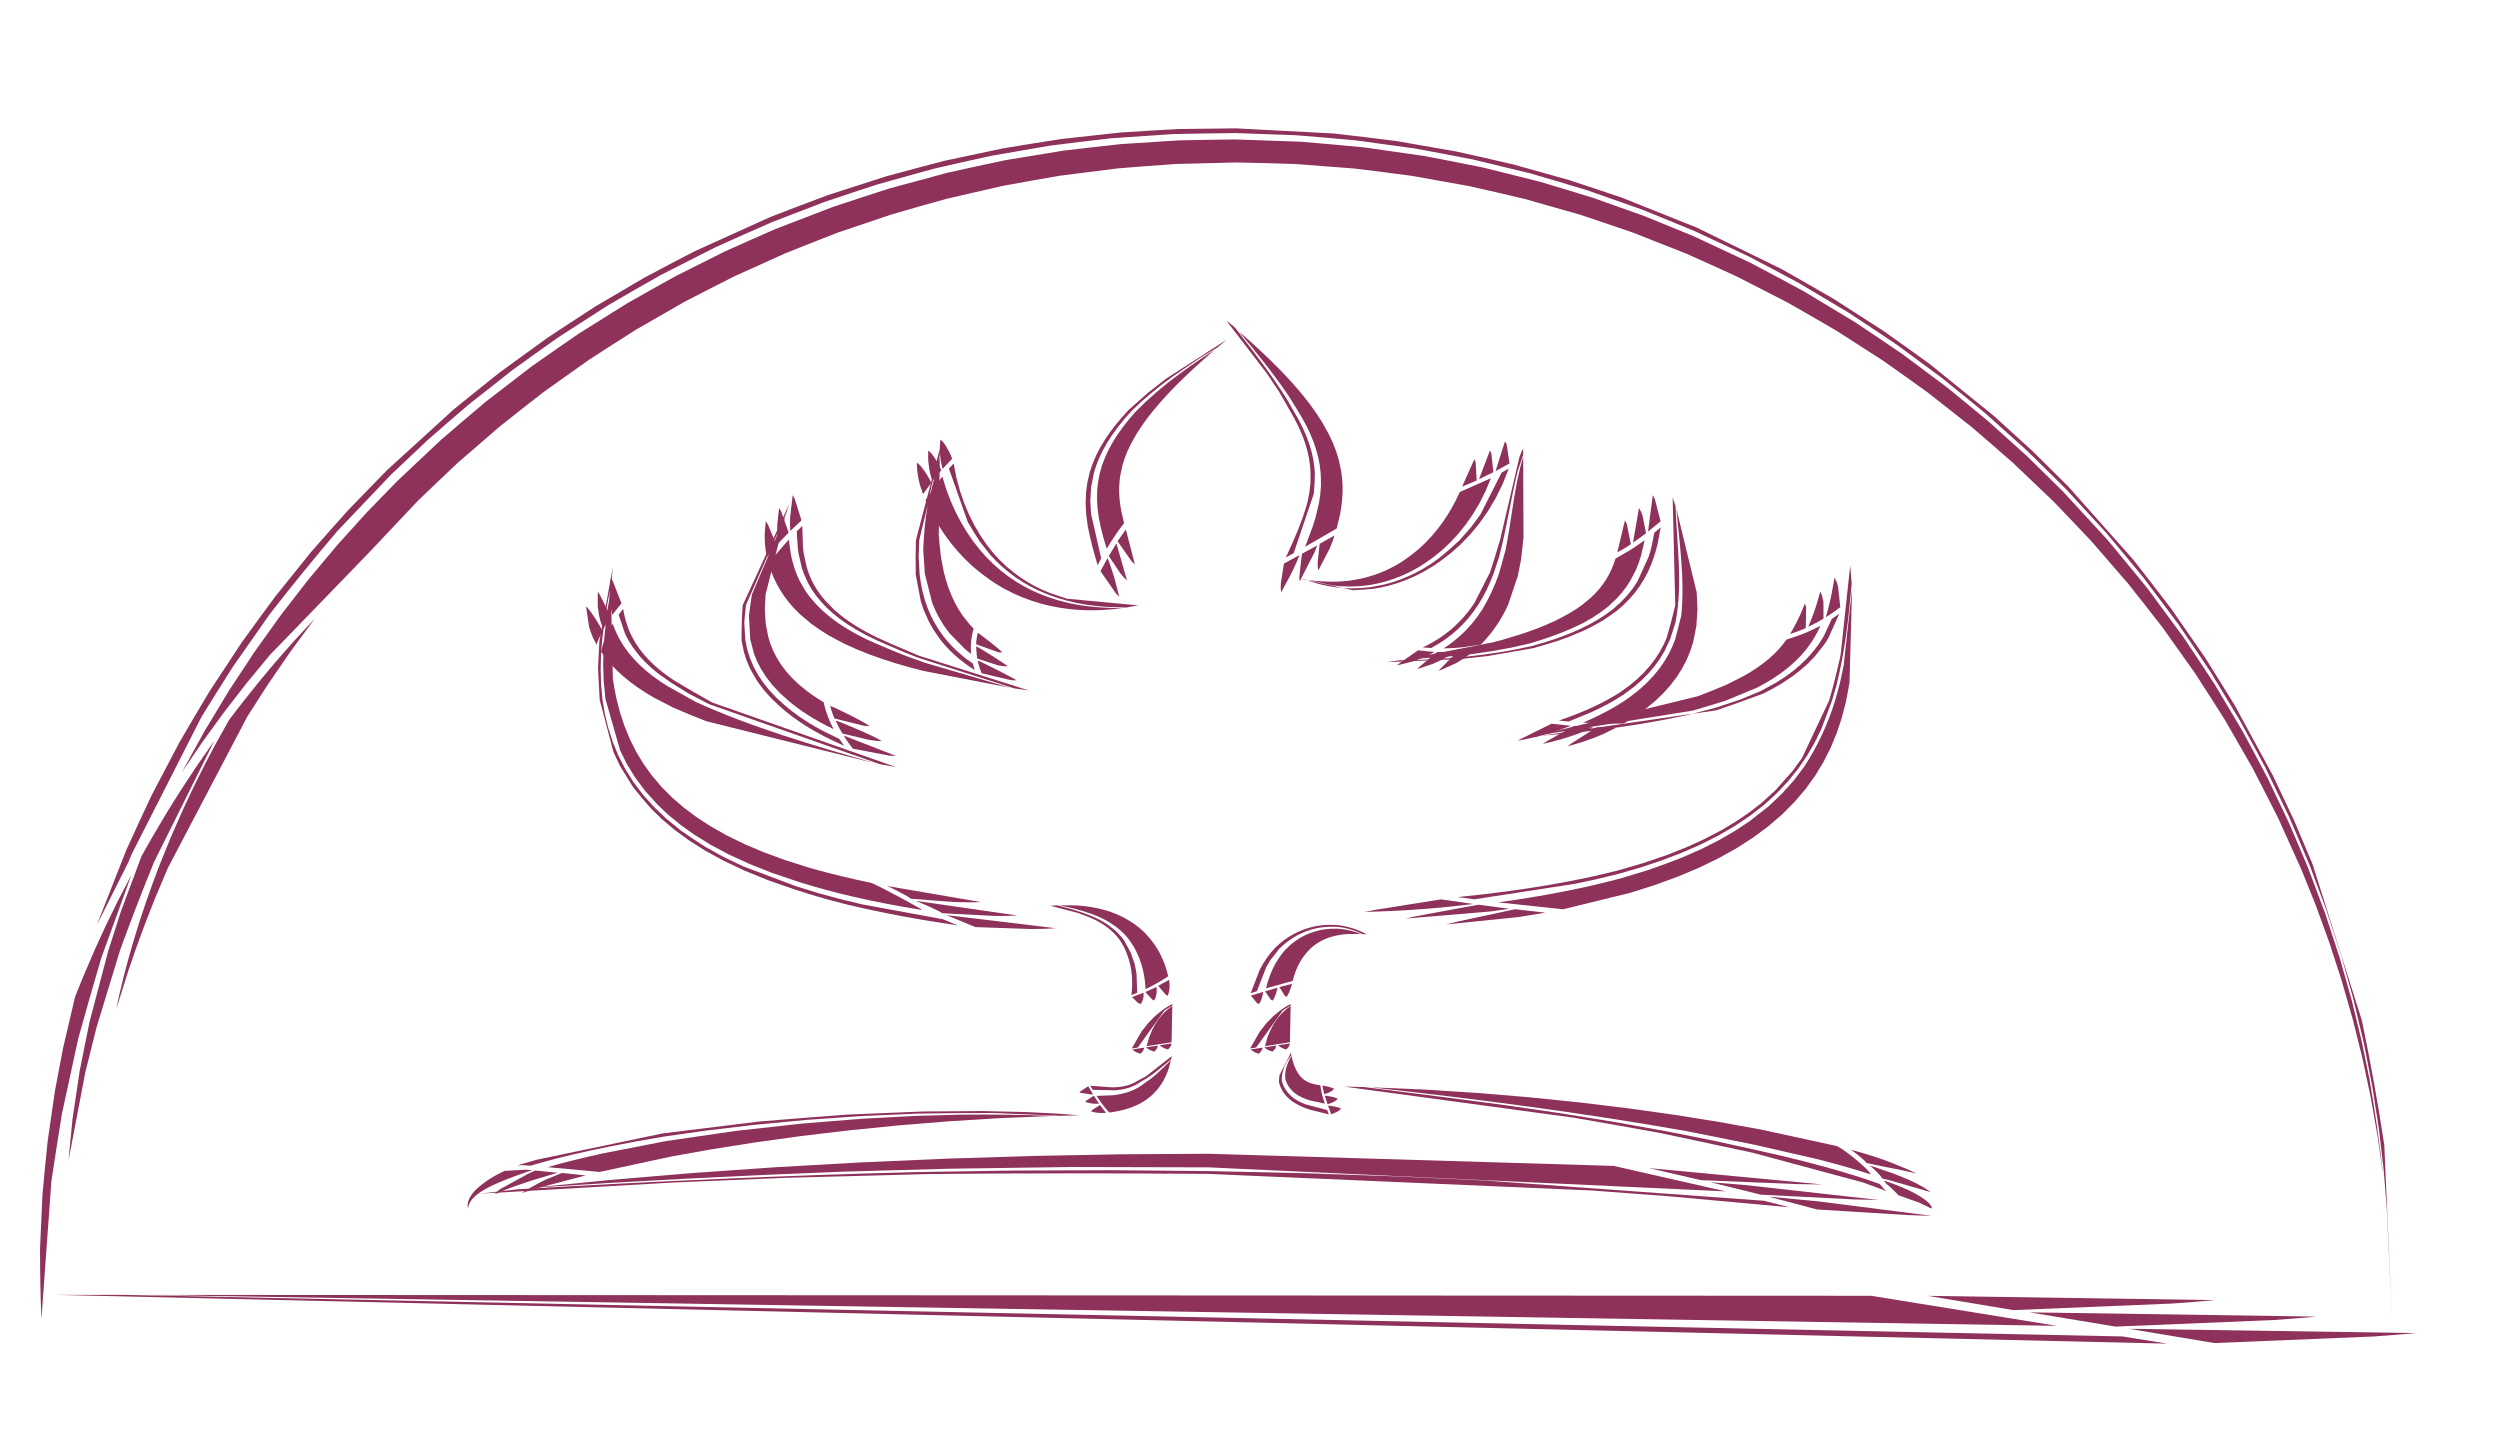 <?xml version="1.0" encoding="UTF-8"?>
<!-- Creator: CorelDRAW 2021 (64-Bit) -->
<svg xmlns="http://www.w3.org/2000/svg" xmlns:xlink="http://www.w3.org/1999/xlink" xmlns:xodm="http://www.corel.com/coreldraw/odm/2003" xml:space="preserve" width="141.454mm" height="82.263mm" version="1.1" style="shape-rendering:geometricPrecision; text-rendering:geometricPrecision; image-rendering:optimizeQuality; fill-rule:evenodd; clip-rule:evenodd" viewBox="0 0 14145.4 8226.3">
 <defs>
  <style type="text/css">
   <![CDATA[
    .fil2 {fill:none}
    .fil0 {fill:#8E315B}
    .fil1 {fill:#8E315B;fill-rule:nonzero}
   ]]>
  </style>
 </defs>
 <g id="Ebene_x0020_1">
  <g id="_2212110576656">
   <g>
    <g>
     <g>
      <path class="fil0" d="M425.01 5639.38l-68.59 292.45c-15.6,80.38 -30.81,160.87 -45.6,241.39l-41.13 283.04c-10.43,101.22 -20.26,202.55 -29.4,303.91l-13.77 302.75c0,134.65 2.29,267.09 7.67,401.6l56.51 -779.93c18.91,-127.14 38.75,-254.17 59.4,-381.03l92.3 -426.19c42.18,-152.53 85.71,-304.65 130.45,-456.44l171.28 -472.21 -80.68 155.69c-22.5,45.87 -44.88,91.86 -67.11,137.87l-54.59 118.83c-40.55,92.11 -79.89,184.61 -116.74,278.27zm375.62 -794.64c0,0.03 -0.05,0.11 -0.05,0.14 -0.17,0.31 -0.3,0.72 -0.41,1.02 -0.31,0.78 -0.67,1.6 -1,2.4l-114.16 306.23c-24.63,75.36 -48.89,150.88 -72.79,226.48l-105.23 399.72c-19.35,93.27 -38.17,186.71 -56.33,280.23l-40.19 268.71c-8.17,78.92 -15.9,157.89 -23.02,236.89l95.2 -498.59c20.42,-83.91 41.32,-167.72 62.52,-251.44l134.67 -441.75c60.76,-167.44 124,-331.05 191.21,-496.06l341.81 -687.26 -102.16 146.6c-28.74,43.29 -57.39,86.7 -85.85,130.18l-70.63 112.48c-52.72,87.14 -104.42,174.81 -153.59,264.02zm494.59 -769.7l-78.72 141.35c-17.75,33.45 -35.44,66.99 -53.02,100.53l-60.95 121.48c-22,46.24 -43.89,92.55 -65.61,138.93l-67.22 152.67c-22.22,54.07 -44.27,108.26 -66.11,162.5l-40.49 107.32c-12.89,36.13 -25.75,72.32 -38.45,108.5l-36 108.43c-11.12,35.63 -22.19,71.35 -33.12,107.04l-29.89 104.37c-8.89,33.4 -17.75,66.88 -26.47,100.34l-22.89 94.9c-6.46,29.34 -12.86,58.74 -19.15,88.13l70 -221.95c13.25,-38.87 26.63,-77.73 40.08,-116.54l49.99 -136.66c20.01,-51.57 40.21,-103.07 60.53,-154.5l71.71 -170.01 449.82 -857.21c39.11,-61.55 78.5,-122.97 118.09,-184.22l127.33 -185.27c45.18,-61.86 90.67,-123.58 136.36,-185.08l-118.17 127.72c-33.54,37.9 -66.99,75.94 -100.31,114.03l-83.31 99.01c-62.68,77.01 -124.54,154.66 -184.03,234.19z"></path>
      <path class="fil0" d="M1029.27 4369.2l129.04 -234.29c45.13,-75.61 90.68,-151.02 136.56,-226.18l143.64 -218.12c49.74,-70.22 99.87,-140.25 150.27,-210l156.54 -201.95c53.8,-64.87 107.95,-129.51 162.39,-193.88l167.91 -185.88c57.38,-59.54 115.1,-118.86 173.04,-177.87l245.67 -231.4c84.02,-72.48 168.51,-144.5 253.42,-215.94l260.29 -200.53c88.42,-62.28 177.24,-124.05 266.4,-185.27l271.72 -170.18c91.81,-52.28 183.92,-104.03 276.34,-155.21l280.31 -140.41c94.29,-42.46 188.86,-84.44 283.64,-125.79l323.46 -124.6c108.25,-36.11 216.79,-71.58 325.52,-106.27l326.79 -88.39c108.98,-24.29 218.12,-47.94 327.37,-70.88l327.26 -53.8c108.76,-13.06 217.62,-25.45 326.55,-37.15l325.3 -20.98c107.81,-2.38 215.69,-4.14 323.53,-5.25l369.74 13c118.92,9.86 237.77,20.51 356.55,31.97l343.3 49.21c110.13,20.93 220.19,42.6 330.05,64.93l316.85 79.08c101.41,29.98 202.69,60.62 303.74,91.83l290.8 103.32c92.86,37.32 185.55,75.19 277.99,113.56l322.79 150.99c101.83,53.55 203.32,107.82 304.43,162.72l286.41 172.68c89.99,59.79 179.64,120.13 268.88,181.02l251.83 187.87c78.8,63.98 157.25,128.44 235.31,193.3l219.33 197.56c68.32,66.49 136.33,133.38 203.93,200.62l250.81 272.58c75.77,90.78 150.93,182.06 225.46,273.87l201.66 273.16c60.34,89.85 120.16,180.08 179.37,270.65l158.58 266.62c46.92,86.81 93.43,173.92 139.36,261.26l121.65 254.75c35.53,82.22 70.69,164.68 105.36,247.29l99.59 265.18c28.07,84.3 55.76,168.77 82.95,253.37l68.21 240.84c18.74,75.79 37.21,151.7 55.26,227.67l43.94 214.11c32.55,185.96 59.13,370.68 79.19,558.41l-31.9 -228.08c-12.87,-75.22 -26.12,-150.41 -39.64,-225.52l-47.29 -222.78c-17.94,-73.37 -36.21,-146.69 -54.79,-219.89l-62.13 -216.9c-22.8,-71.36 -45.93,-142.63 -69.34,-213.79l-76.41 -210.47c-27.46,-69.12 -55.26,-138.15 -83.33,-207.05l-130.89 -289.83c-47.56,-94.32 -95.7,-188.39 -144.39,-282.13l-157.45 -274.04c-56.17,-88.83 -112.9,-177.35 -170.12,-265.52l-182.34 -256.62c-64.24,-82.81 -128.96,-165.23 -194.19,-247.27l-205.59 -237.5c-71.74,-76.21 -143.97,-152 -216.63,-227.36l-227.2 -216.77c-78.69,-69.03 -157.86,-137.65 -237.38,-205.75l-247.16 -194.35c-85.13,-61.36 -170.64,-122.23 -256.51,-182.54l-265.46 -170.31c-91.01,-53.11 -182.35,-105.67 -273.99,-157.67l-282.1 -144.58c-96.33,-44.31 -192.95,-88.03 -289.8,-131.15l-297.09 -117.25c-101.11,-34.95 -202.47,-69.31 -304.02,-102.99l-310.48 -88.27c-105.36,-25.04 -210.89,-49.47 -316.55,-73.18l-322.27 -57.66c-109.08,-14.58 -218.28,-28.52 -327.53,-41.71l-332.43 -25.39c-112.29,-3.57 -224.6,-6.49 -336.92,-8.64l-336.92 8.41c-110.85,7.68 -221.71,16.1 -332.45,25.18l-327.59 41.51c-107.57,18.47 -215.03,37.65 -322.35,57.47l-316.66 72.96c-103.71,28.7 -207.25,58.1 -310.59,88.11l-304.16 102.76c-99.31,38.42 -198.41,77.48 -297.23,117.09l-289.99 131.01c-94.38,47.56 -188.5,95.72 -282.3,144.44l-274.18 157.53c-88.88,56.2 -177.46,112.96 -265.65,170.2l-256.76 182.43c-82.84,64.26 -165.32,129.05 -247.38,194.3l-237.66 205.7c-76.24,71.76 -152.07,144.03 -227.45,216.71l-267.94 284.11 -567.41 586.26c-44,52.75 -87.86,105.72 -131.45,158.83l-126.97 163.58c-40.99,55.92 -81.79,112.04 -122.34,168.29l-117.53 172.88zm12504.65 3095.32l-43.2 -984.91c-35.58,-238.62 -77.6,-468.14 -126.51,-704.51l-279.06 -884.42 -104.51 -247.8c-39.8,-85.46 -80.1,-170.72 -120.84,-255.74l-215.36 -396.38c-55.62,-90.64 -111.82,-180.99 -168.55,-270.98l-190.43 -274.73c-70.66,-92.74 -141.99,-185.02 -213.87,-276.8l-368.3 -414.73 -204.43 -202.72c-72.93,-66.97 -146.27,-133.57 -219.94,-199.71l-360.3 -291.35c-86.71,-62.82 -173.85,-125.15 -261.32,-186.93l-278.85 -179.44c-98.57,-57.42 -197.55,-114.22 -296.87,-170.37l-480.18 -234.76 -424.67 -169.73c-99.59,-33.87 -199.43,-67.16 -299.44,-99.81l-312.68 -87.64c-108.51,-25.37 -217.18,-50.1 -325.99,-74.12l-339.41 -59.1c-117.51,-14.93 -235.1,-29.14 -352.79,-42.53l-554.19 -29.12 -326.76 4.03c-109.61,5.93 -219.17,12.58 -328.7,19.87l-330.1 36.27c-110.42,16.98 -220.72,34.7 -330.91,53.05l-331.07 70.31c-110.35,28.6 -220.55,57.97 -330.54,87.97l-329.28 106.05c-109.34,40.77 -218.39,82.28 -327.18,124.49l-430.36 194.88c-94.37,48.91 -188.47,98.4 -282.24,148.42l-277.88 163.41c-91.31,58.99 -182.29,118.55 -272.88,178.62l-267.22 193.99c-87.37,69.34 -174.32,139.23 -260.82,209.62l-377.45 344.01 -218.25 224.55c-70.5,78.67 -140.59,157.78 -210.17,237.25l-201.34 249.97c-64.42,87.17 -128.38,174.73 -191.76,262.67l-181.32 275.34c-57.25,95.62 -113.95,191.6 -170.01,287.9l-157.8 300.43c-48.86,103.96 -97.11,208.24 -144.64,312.8l-166.12 422.91 178.32 -355.48 22.44 -52.77 392.29 -771.29c58.22,-94.2 117.07,-188.08 176.41,-281.57l209.9 -299.5c124.87,-160.78 250.85,-315.28 382.82,-470.32l303.28 -318.82 212.59 -200.56c75.91,-66.33 152.26,-132.22 228.92,-197.69l245.36 -193.2c86.89,-62.82 174.17,-125.15 261.81,-186.92l278.16 -178.93c97.74,-57.02 195.84,-113.44 294.3,-169.23l310.09 -157.75c108.15,-48.89 216.66,-97.11 325.47,-144.56l293.83 -113.09c101.36,-34.22 202.94,-67.85 304.71,-100.86l315.06 -87.55c108.12,-25.07 216.44,-49.47 324.86,-73.15l334.03 -57.72c114.08,-14.49 228.27,-28.27 342.52,-41.29l350.31 -23.94c119.08,-2.67 238.21,-4.61 357.32,-5.71l341.73 12.15c112.92,8.99 225.79,18.77 338.57,29.2l334.58 46.04c110.05,20.15 219.99,41.02 329.77,62.55l324.2 78.67c106.13,30.75 212.07,62.19 317.79,94.29l310.7 109.45c101.19,40.68 202.17,82.03 302.86,123.99l299.05 140.06c96.86,50.62 193.42,101.88 289.64,153.69l279.59 166.58c90.01,59.02 179.67,118.58 268.96,178.68l257.82 189.96c82.45,66.3 164.54,133.1 246.19,200.37l234.12 209.92c74.34,72.4 148.29,145.28 221.77,218.53l227.25 247.05c71.14,84.55 141.77,169.57 211.83,255l196.17 261.67c60.65,88.69 120.79,177.77 180.33,267.2l164.52 271.45c50.1,91.2 99.7,182.7 148.72,274.48l133.07 276.36c39.75,92.09 79.03,184.45 117.7,277l95.15 255.6c27.96,84.52 55.51,169.21 82.56,254.03l70.36 251.55c19.96,82.61 39.56,165.37 58.69,248.18l47.53 243.95c12.7,79.55 25.06,159.19 36.99,238.85l27.1 233c6.32,75.41 12.31,150.9 17.94,226.37l28.44 615.55z"></path>
     </g>
     <g>
      <path class="fil1" d="M12529.77 7599.22l897.21 -37.02c81.76,-5.74 163.3,-12.14 244.95,-19.38l-1626.01 -24.23 483.85 80.63zm-560.01 -93.11l895.89 -37.1c81.4,-5.76 162.55,-12.2 243.81,-19.46l-1626.03 -24.07 486.33 80.63zm-577.2 -93.27l897.18 -37.1c81.76,-5.77 163.3,-12.2 244.95,-19.46l-1626.01 -24.07 483.88 80.63z"></path>
      <path class="fil1" d="M11638.17 7501.89l-10814.76 -175.09 9763.5 4.97 1051.26 170.12zm-11325.67 -175.39l11949.55 276.03 -252.98 -40.77 -11306.01 -235.12 -390.56 -0.14z"></path>
     </g>
    </g>
   </g>
   <path class="fil2" d="M312.52 7464.54c0,-3689.06 2990.61,-6679.64 6679.71,-6679.64 3689.11,0 6679.71,2990.58 6679.71,6679.64m0 0l-13359.42 0"></path>
   <g>
    <g>
     <g>
      <path class="fil0" d="M10281.66 6843.52l512.73 31.57c45.77,1.86 91.29,3.42 137.11,4.51l-644.38 -82.08c-93.57,-9.37 -187.07,-18.29 -280.8,-26.82l275.34 72.82zm-319.38 -83.97l527.74 26.99c47.14,1.43 94.02,2.55 141.18,3.19l-758.15 -84.71c-65.34,-5.44 -130.69,-10.78 -196.05,-16.02l285.28 70.55zm-339.54 -82.08l542.56 22.33c48.77,1.02 97.29,1.74 146.07,1.98l-979.93 -92.21 291.3 67.9z"></path>
      <path class="fil0" d="M9763.91 6740.98l-2925.26 -135.89 -778.03 -1.94c-229.67,2.78 -459.33,5.96 -688.97,9.59l-597.38 16.52c-592.26,22.48 -1182.31,52.66 -1772.77,92.06l446.22 -44.52c153.81,-13.25 307.68,-26.24 461.58,-38.93l474.07 -33.23c161.17,-9.39 322.38,-18.54 483.62,-27.41l490.26 -21.48c164.64,-5.4 329.3,-10.54 493.98,-15.43l494.77 -9.25c164.21,-1.25 328.42,-2.24 492.64,-2.96l2292.36 68.76 632.91 144.11zm-7048.18 12.84l1097.35 -63.18c210.58,-9.1 421.2,-17.84 631.84,-26.25l814.71 -21.51c527.48,-5.12 1051.47,-4.9 1579.01,-0.7l2169.62 93.93c147.07,10.87 294.11,21.95 441.1,33.25l675.92 61.66 -145.11 -36.9 -1581.74 -114.86c-163.34,-7.85 -326.7,-15.46 -490.09,-22.83l-524.26 -18.17c-181.8,-4.31 -363.61,-8.33 -545.43,-12.05l-548.72 -4.98c-185.19,0.37 -370.4,1.04 -555.59,1.99l-549.4 8.57c-752.49,19.21 -1501.19,53.02 -2251.52,96.93l-217.69 25.1z"></path>
     </g>
     <g>
      <path class="fil0" d="M10741.31 6762.98l115.12 40.75 50.3 23.75 11.84 6.55c0.83,0.38 1.68,0.76 2.52,1.13l2.32 0.89c1.78,0.6 3.61,1.18 5.41,1.75l0.78 -1.17c0.13,-0.4 0.26,-0.81 0.38,-1.22l0.14 -1.99c-0.7,-5.11 -3.09,-9.13 -6.05,-13.79l-2.31 -3.31c-0.98,-1.23 -1.97,-2.47 -2.97,-3.7l-3.7 -4.11c-1.49,-1.51 -3,-3.03 -4.52,-4.53l-5.42 -4.92c-2.12,-1.78 -4.26,-3.56 -6.41,-5.32l-7.45 -5.7c-2.84,-2.03 -5.7,-4.06 -8.57,-6.07l-13.8 -9.44c-5.53,-3.45 -11.09,-6.88 -16.68,-10.27l-19.75 -11.03c-7.63,-3.93 -15.3,-7.83 -22.99,-11.7l-26.34 -12.3c-9.9,-4.29 -19.83,-8.56 -29.78,-12.79l-33.24 -13.21c-12.21,-4.54 -24.46,-9.05 -36.72,-13.52l-24.77 -8.64 16.47 20.67 17.44 15.08c4.75,4.3 9.48,8.62 14.18,12.95l11.31 10.86c2.93,2.94 5.86,5.88 8.77,8.83l14.49 15.52zm-92.58 -95.33l41.59 10.04 210.93 61.03c7.31,1.91 14.65,3.81 21.99,5.67l-10.51 -7.65c-7.51,-5.08 -15.1,-9.98 -22.84,-14.88l-23.72 -13.75c-10.47,-5.54 -21,-11.03 -31.57,-16.46l-40.33 -18.86c-26,-11.04 -51.99,-21.57 -78.53,-31.96l-138.54 -47.27c11.36,5.82 71.53,63.94 71.53,74.09zm-71.53 -74.09l-1.37 -0.47c0.31,0 0.76,0.16 1.37,0.47zm-17.55 -13.25l144.15 29.64c9.84,1.8 19.7,3.57 29.55,5.33l98.34 21.84c3.84,0.73 7.7,1.46 11.55,2.18l-37.66 -17.6c-5.54,-2.43 -11.08,-4.85 -16.63,-7.26l-19.79 -8.34c-7.67,-3.12 -15.36,-6.23 -23.05,-9.32l-22.41 -9.34c-8.64,-3.44 -17.29,-6.86 -25.96,-10.26l-29.52 -11.06c-11.01,-3.92 -22.03,-7.82 -33.06,-11.7l-36.57 -12.17c-13.31,-4.2 -26.64,-8.37 -39.98,-12.5l-43.27 -12.67c-15.07,-4.15 -30.17,-8.28 -45.28,-12.37 11.66,4.74 89.59,65.34 89.59,75.6zm-89.59 -75.6c-0.36,-0.1 -0.73,-0.2 -1.1,-0.3 0.25,0 0.62,0.11 1.1,0.3z"></path>
      <path class="fil0" d="M10584.17 6644.5l-71.19 -22.2c-24.96,-7.35 -49.97,-14.66 -74.99,-21.91l-78.33 -21.54c-27.05,-7.08 -54.13,-14.13 -81.22,-21.13l-346.32 -79.53 -387.81 -77.85c-593.02,-104.67 -1186.87,-182.16 -1790.19,-248.35l302.84 12.87c99.78,6.06 199.54,12.38 299.26,18.94l293.69 24.41c95.42,9.54 190.8,19.3 286.13,29.28l276.58 33.54c88.39,12.2 176.74,24.61 265.02,37.23l251.48 40.32c78.74,14.08 157.41,28.36 236,42.85l421.32 91.73c25.85,0 197.73,140.64 197.73,161.34zm-2979.55 -496.45l1300.32 176.13c162.1,28.09 323.97,56.77 485.68,85.99l524.85 111.82 624.72 168.37c38.07,13.37 75.53,26.99 113.02,41.16l21.19 8.12 -16.86 -14.39 -20.98 -25.41 -33.9 -12.15c-15.87,-5.45 -31.77,-10.89 -47.68,-16.29l-62.55 -20.2c-26.17,-7.99 -52.38,-15.94 -78.62,-23.82l-95.72 -27.1c-37.82,-10.06 -75.69,-20.04 -113.6,-29.94l-131.92 -32.29c-50.04,-11.46 -100.13,-22.82 -150.25,-34.08l-229.88 -50.46c-87.57,-17.64 -175.23,-35.07 -262.97,-52.3l-288.17 -51.77c-100.99,-16.58 -202.06,-32.95 -303.19,-49.13l-306.41 -44.89c-270.54,-36.57 -541.63,-70.35 -812.77,-104.56l-114.31 -2.81z"></path>
     </g>
     <g>
      <path class="fil0" d="M2853.99 6625.24l-44.5 22.64c-6.7,3.77 -13.39,7.56 -20.04,11.37l-21.11 12.99c-7.05,4.73 -14.06,9.5 -21.02,14.3l-19.9 15.3 -10.02 7.71c-3.18,2.6 -6.35,5.22 -9.49,7.83l-8.91 7.94c-2.77,2.66 -5.54,5.34 -8.28,8.02l-7.61 8.1c-2.32,2.71 -4.63,5.44 -6.91,8.17l-6.16 8.2c-1.82,2.72 -3.62,5.47 -5.38,8.21l-5.8 9.28c-1.62,3.1 -3.23,6.2 -4.78,9.31l-5.22 13.95c-0.73,3.05 -1.45,6.12 -2.1,9.19l-0.99 9c-0.01,2.91 0.02,5.82 0.1,8.73l2.09 12.32 1.66 -10.68c0.7,-2.62 1.45,-5.24 2.22,-7.86l3.87 -9.57c1.95,-3.67 3.97,-7.33 6.05,-10.97l8.64 -12.02c3.79,-4.3 7.65,-8.57 11.58,-12.81l6.15 -5.67c2.28,-1.96 4.57,-3.92 6.87,-5.86l7.63 -6.04c2.8,-2.07 5.62,-4.15 8.44,-6.2l9.28 -6.37c10.82,-7.02 21.9,-13.65 33.36,-20.14l19.09 -9.74c7.19,-3.45 14.4,-6.89 21.62,-10.31l24.27 -10.87c9.01,-3.83 18.04,-7.64 27.08,-11.43l29.97 -11.99c10.98,-4.2 21.97,-8.38 32.97,-12.53l36.01 -13.06c12.99,-4.54 26.02,-9.06 39.05,-13.56l26.08 -8.72 -34.37 -3.31 -121.49 7.15zm175.1 -2.09l-38.41 16.99 -162.46 89.04c-5.64,4.93 -11.21,9.91 -16.66,14.94l-11.86 13.76 18.84 -8.51c6.12,-2.65 12.26,-5.29 18.4,-7.91l25.34 -10.35c10.98,-4.26 21.99,-8.49 33.01,-12.7l41.43 -14.96c26.37,-9 52.79,-17.79 79.38,-26.45l139.83 -41.38 -126.84 -12.47zm150.52 13.62l-87.02 35.6c-12.23,5.78 -24.23,11.65 -36.21,17.69l-22.66 12.49 -60.54 33.44c-2.84,1.89 -5.69,3.79 -8.51,5.7l-11.18 8.21 92.98 -28.84 267.59 -70.25 -134.45 -14.04z"></path>
      <path class="fil0" d="M3098.21 6603.99l73.91 -20.42c25.79,-6.68 51.61,-13.32 77.44,-19.9l80.56 -19.35c27.73,-6.31 55.5,-12.57 83.27,-18.78l353.21 -68.85 395.55 -57.77c125.61,-14.4 251.33,-28.32 377.16,-41.72l344.32 -27.58c101.13,-5.64 202.3,-10.97 303.5,-15.95l259.22 -7.04c172.86,-1.07 343.76,0.37 516.31,7.65l-296.03 11.96c-97.68,5.73 -195.32,11.71 -292.93,17.93l-287.72 23.29c-93.5,9.13 -186.97,18.49 -280.39,28.06l-270.96 32.24c-86.52,11.73 -173,23.67 -259.41,35.81l-245.73 38.77c-76.7,13.5 -153.34,27.21 -229.91,41.11l-406.75 87.64 -294.62 -27.1zm3010.4 -293.21l-125.98 -9.86c-56.63,-3.03 -113.28,-5.86 -169.94,-8.54l-251.59 -5.87c-112.79,0.32 -225.57,1.15 -338.35,2.38l-424.71 17.34c-166.92,12.26 -333.68,25.4 -500.35,39.33l-547.75 67.32 -711.62 148.67c-28.3,8.16 -56.55,16.41 -84.75,24.76l-24.69 8.09 29.01 -1.81 43.91 3.36 37.52 -11.07c17.37,-4.89 34.76,-9.76 52.16,-14.59l67.65 -17.76c27.98,-6.91 56,-13.75 84.04,-20.55l101.31 -22.92c39.7,-8.37 79.45,-16.65 119.22,-24.85l137.46 -26.24c51.84,-9.12 103.72,-18.14 155.63,-27.06l238.66 -33.94c90.37,-11.01 180.8,-21.75 271.29,-32.24l295.66 -28.06c103.1,-7.56 206.25,-14.79 309.44,-21.7l311.06 -13.69c147.59,-2.88 293.6,-4.19 441.24,-3.69l372.89 15.77 111.58 -2.58z"></path>
     </g>
     <g>
      <path class="fil0" d="M7531.78 6304.42l29.65 -11.22c3.02,-1.71 6.02,-3.45 8.98,-5.22l8.61 -6.29c2.64,-2.45 5.22,-4.93 7.73,-7.43 0,-9.28 -64.36,-18.61 -72.54,-18.61l17.57 48.77zm-20.26 -56.34l30.39 -11.08c4.93,-2.68 9.37,-5.32 13.97,-8.27l12.48 -10.81c0.01,-8.14 -64.66,-18.79 -72.51,-18.79l15.67 48.95zm-18.45 -56.69l28.98 -10.78c3.08,-1.7 6.13,-3.43 9.15,-5.19l8.86 -6.32c2.72,-2.46 5.38,-4.96 7.97,-7.5 0.01,-6.91 -58.15,-19.23 -65.56,-19.23l1.94 11.47c0.64,3.32 1.3,6.64 1.96,9.96l6.7 27.59z"></path>
      <path class="fil0" d="M7496.02 6244.49l-84.67 -18.15c-6.32,-2.05 -12.62,-4.14 -18.89,-6.27l-26.12 -10.81c-8.02,-4.02 -15.56,-8.06 -23.22,-12.43l-13.83 -9.69c-4.13,-3.38 -8.22,-6.8 -12.24,-10.25l-10.67 -10.72c-3.12,-3.69 -6.19,-7.4 -9.21,-11.13l-7.83 -11.45c-2.24,-3.89 -4.44,-7.8 -6.58,-11.72l-9.82 -24.1 -1.34 -21.27c0.36,-6.8 0.85,-13.6 1.42,-20.39l3.52 -19.26c6.84,-25.36 16.51,-48.82 31.25,-72.42l3.94 17.65c1.44,5.43 2.92,10.85 4.41,16.26l4.83 14.91c1.68,4.54 3.41,9.07 5.16,13.6l5.46 12.32c2.75,5.45 5.59,10.81 8.59,16.2l8.88 13.66 10.19 12.55c2.22,2.34 4.48,4.67 6.76,6.98l6.74 6.03c2.22,1.76 4.46,3.51 6.72,5.24l6.77 4.58c2.29,1.36 4.6,2.72 6.92,4.05l10.86 5.32 6.72 2.74c2.35,0.86 4.72,1.71 7.1,2.54l7.55 2.36c2.67,0.74 5.35,1.47 8.04,2.18l8.55 2.02c3.02,0.63 6.06,1.25 9.1,1.86l9.63 1.69c3.38,0.52 6.77,1.04 10.16,1.54l1.69 12.95c0.71,4.32 1.44,8.65 2.18,12.97l2.65 12.99c1,4.33 2.03,8.66 3.06,12.98l3.43 12.99c3.74,13.02 7.81,25.97 12.14,38.9zm-191.5 -288.36l-65.34 127.76c-1.4,12.6 -2.46,25.2 -3.19,37.83l6.4 21.38c1.92,4.77 3.92,9.54 5.97,14.29l11.95 21.35c3.34,4.71 6.74,9.41 10.21,14.07l12.17 13.79c4.66,4.5 9.39,8.96 14.19,13.39l16.24 12.83 21.08 13.02c7.63,4.01 15.33,7.97 23.08,11.87l24.79 10.66c8.68,3.2 17.39,6.35 26.14,9.44l110.43 27.8 -9.46 -24.72 -124.78 -33.12c-9.95,-4.32 -19.82,-8.73 -29.61,-13.24l-29.08 -16.81 -12.87 -9.79c-4.08,-3.54 -8.11,-7.11 -12.09,-10.7l-11.12 -11.61c-3.39,-4.13 -6.72,-8.29 -9.99,-12.47l-8.75 -13.29c-2.54,-4.67 -5.02,-9.36 -7.44,-14.07l-6.1 -14.81c-1.64,-5.17 -3.23,-10.35 -4.76,-15.53l0.04 -17.95c0.61,-6.13 1.31,-12.26 2.07,-18.38l4.07 -18.67c1.93,-6.27 3.94,-12.53 6.01,-18.77l7.91 -18.68c3.16,-6.13 6.41,-12.25 9.72,-18.34l11.48 -17.7c4.3,-5.6 8.69,-11.19 13.15,-16.73l-2.52 -14.1z"></path>
     </g>
     <g>
      <path class="fil0" d="M6157.35 6146.03l-43.12 27.94c-2.24,2.75 -4.4,5.54 -6.47,8.36l62.13 9.96c4.91,0 9.82,-0.07 14.73,-0.17l-27.27 -46.09zm31.65 53.2l-42.2 27.97c-2.16,2.74 -4.25,5.52 -6.26,8.31l28.39 6.71c4.13,0.61 8.27,1.2 12.42,1.76l13.98 1.14c7.91,0.16 15.24,0.07 23.14,-0.25l-29.47 -45.64zm35.11 52.68l-44.41 28.62c-2.26,2.75 -4.45,5.53 -6.56,8.33l24.11 5.56c4.14,0.61 8.3,1.2 12.45,1.76l22.47 1.48c8.92,-0.09 17.18,-0.46 26.05,-1.09l-8.43 -10.36c-8.88,-11.31 -17.47,-22.74 -25.68,-34.3z"></path>
      <path class="fil0" d="M6204.28 6200.64l89.63 -3.39c6.06,-0.69 12.12,-1.4 18.16,-2.14l26.3 -4.48c5.67,-1.27 11.33,-2.58 16.97,-3.92l17.33 -4.57c5.66,-1.78 11.31,-3.61 16.92,-5.47l16.49 -6.38c5.37,-2.4 10.71,-4.84 16.02,-7.31l15.51 -8.2c5.01,-2.99 10,-6.01 14.94,-9.05l14.34 -9.83c4.6,-3.48 9.17,-7 13.7,-10.53l24.77 -17.23c7.66,-5.93 15.26,-11.89 22.81,-17.89l20.84 -17.91c26.38,-24.07 51.15,-48.89 76.38,-73.57l-5.62 22.78c-2.09,7.25 -4.25,14.5 -6.43,21.74l-7.26 20.75c-2.66,6.61 -5.37,13.21 -8.12,19.8l-13.78 27.99c-3.39,5.86 -6.83,11.72 -10.31,17.56l-17.15 24.72 -14.08 17.23c-5.01,5.41 -10.09,10.79 -15.23,16.15l-16.35 15.02c-5.73,4.66 -11.53,9.28 -17.38,13.87l-18.33 12.68c-6.33,3.86 -12.71,7.68 -19.13,11.46l-19.77 10.23c-6.69,3.04 -13.44,6.05 -20.21,9.01l-17.76 6.89c-5.94,2.04 -11.9,4.06 -17.86,6.05l-17.85 5.25c-5.91,1.53 -11.83,3.05 -17.76,4.53l-17.59 3.87c-5.78,1.11 -11.58,2.21 -17.37,3.28l-17.1 2.76c-5.6,0.77 -11.2,1.55 -16.8,2.29l-10.35 -11.43c-3.31,-3.84 -6.61,-7.69 -9.88,-11.54l-9.46 -11.66c-3.03,-3.9 -6.06,-7.82 -9.06,-11.74l-8.72 -11.82c-8.41,-11.86 -16.52,-23.8 -24.4,-35.85zm425.76 -224.77l-144.38 112.99c-13.83,7.7 -27.83,15.21 -42.01,22.57l-14.18 8.45c-7.24,3.81 -14.39,7.38 -21.92,10.9l-14.88 5.97c-4.97,1.66 -9.97,3.3 -14.99,4.89l-15.01 3.82c-4.97,0.97 -9.96,1.91 -14.96,2.8l-22.37 2.47 -16.47 1.25c-5.6,0.16 -11.21,0.31 -16.82,0.41l-123.04 -9 14.01 23.26 128.69 2.43c8.76,-0.99 17.5,-2.08 26.22,-3.25l13.56 -2.15c4.72,-0.95 9.43,-1.94 14.13,-2.96l22.28 -6.3c5.19,-1.85 10.36,-3.75 15.5,-5.68l15.94 -7.01c5.45,-2.79 10.87,-5.61 16.25,-8.47l24.66 -15.57 20.55 -11.62c7,-4.4 13.96,-8.84 20.87,-13.3l20.99 -14.79c36.1,-27.31 69.34,-56.28 103.96,-84.51l3.42 -17.6z"></path>
     </g>
     <g>
      <path class="fil0" d="M7076.3 5938.06l11.52 9.04c2.17,1.31 4.36,2.62 6.56,3.9l8.07 3.98c3.17,1.29 6.37,2.56 9.59,3.79l11.13 3.3 13.53 -15.2c2.38,-4.11 4.1,-7.87 5.58,-12.18l1.01 -6.81 -66.99 10.18zm77.36 -11.78l14.65 10.96c2.42,1.34 4.87,2.66 7.33,3.97l13.85 5.75c3.7,1.13 7.43,2.23 11.17,3.28l13.45 -15.18c2.36,-4.1 4.08,-7.87 5.55,-12.18l1 -6.82 -67 10.22zm77.5 -12.14l11.54 9.05c3.43,2.07 6.82,3.98 10.43,5.9l13.86 5.77c3.69,1.13 7.42,2.24 11.17,3.3l13.45 -15.2c2.35,-4.1 4.07,-7.87 5.54,-12.18l1.01 -6.81 -67 10.17z"></path>
      <path class="fil0" d="M7157.16 5919.31l13.87 -48.32c5.44,-13.99 11.08,-27.93 16.92,-41.83l19.05 -35.75c6.61,-10.06 13.37,-20.08 20.28,-30.05l20.62 -24.77c6.57,-6.68 13.25,-13.31 20.03,-19.89l18.56 -15.42c5.33,-3.82 10.72,-7.61 16.16,-11.35l-4.12 205.28 -141.37 22.1zm145.74 -238.12l-6.21 2.89c-5.76,3.04 -11.48,6.13 -17.15,9.25l-25.81 16.52c-17.67,13.21 -33.69,26.26 -50.04,40.33l-37.63 38.55c-13.08,16.2 -25.87,32.51 -38.39,48.92l-54.13 94.78 33.87 -5.32 150.89 -210.07c14.53,-9.47 29.33,-18.68 44.48,-27.64l0.12 -8.21z"></path>
     </g>
     <g>
      <path class="fil0" d="M6406.75 5938.06l11.53 9.04c2.16,1.31 4.35,2.62 6.56,3.9l8.06 3.98c3.17,1.29 6.37,2.56 9.59,3.79l11.13 3.3 13.54 -15.2c2.37,-4.11 4.1,-7.87 5.58,-12.18l1 -6.81 -66.99 10.18zm77.37 -11.78l14.64 10.96c2.42,1.34 4.87,2.66 7.33,3.97l13.86 5.75c3.69,1.13 7.42,2.23 11.16,3.28l13.46 -15.18c2.35,-4.1 4.07,-7.87 5.54,-12.18l1.01 -6.82 -67 10.22zm77.49 -12.14l11.55 9.05c3.42,2.07 6.81,3.98 10.43,5.9l13.85 5.77c3.7,1.13 7.43,2.24 11.17,3.3l13.45 -15.2c2.36,-4.1 4.08,-7.87 5.55,-12.18l1 -6.81 -67 10.17z"></path>
      <path class="fil0" d="M6487.62 5919.31l13.87 -48.32c5.44,-13.99 11.08,-27.93 16.91,-41.83l19.05 -35.75c6.61,-10.06 13.37,-20.08 20.29,-30.05l20.61 -24.77c6.58,-6.68 13.26,-13.31 20.04,-19.89l18.55 -15.42c5.33,-3.82 10.72,-7.61 16.17,-11.35l-4.13 205.28 -141.36 22.1zm145.74 -238.12l-6.22 2.89c-5.75,3.04 -11.47,6.13 -17.14,9.25l-25.81 16.52c-17.68,13.21 -33.69,26.26 -50.05,40.33l-37.62 38.55c-13.09,16.2 -25.88,32.51 -38.4,48.92l-54.12 94.78 33.87 -5.32 150.88 -210.07c14.53,-9.47 29.34,-18.68 44.48,-27.64l0.13 -8.21z"></path>
     </g>
     <g>
      <path class="fil0" d="M7078.05 5633.2l34.01 42.48c3.64,1.9 7.34,3.74 11.11,5.51l0.84 -1.14c0.76,-1.11 1.51,-2.23 2.25,-3.34l3.22 -5.47c1.29,-2.53 2.57,-5.07 3.81,-7.61l4.02 -9.75c1.32,-3.95 2.62,-7.91 3.86,-11.87l3.37 -13.91c0.89,-5.27 1.73,-10.53 2.52,-15.8l-69.01 20.9zm79.78 -24.16l32.23 46.18c3.58,2.17 7.22,4.28 10.93,6.32l0.89 -1.26c0.79,-1.23 1.58,-2.46 2.36,-3.69l3.42 -6.01c1.39,-2.74 2.76,-5.49 4.1,-8.24l4.41 -10.42c1.49,-4.16 2.95,-8.34 4.38,-12.51l4 -14.45c1.14,-5.39 2.24,-10.79 3.28,-16.2l-70 20.28zm81.18 -24.1l29.98 48.74c3.47,2.41 7.02,4.75 10.64,7.04l2.03 -3.01c1.07,-1.72 2.13,-3.44 3.16,-5.16l4.14 -7.49c1.6,-3.23 3.19,-6.47 4.74,-9.71l4.99 -11.75c2.58,-7.02 4.96,-14 7.2,-21.08l4.1 -15.99 -70.98 18.41z"></path>
      <path class="fil0" d="M7163.5 5592.11l7.22 -27.78c2.88,-9.42 5.83,-18.84 8.85,-28.24l10.54 -28.25c4.01,-9.29 8.1,-18.58 12.27,-27.84l13.97 -27.09c5.12,-8.7 10.34,-17.39 15.64,-26.04l17.25 -24.73c6.17,-7.77 12.43,-15.51 18.77,-23.21l32.73 -32.09c7.63,-6.26 15.36,-12.47 23.18,-18.62l23.98 -16.36c8.1,-4.76 16.28,-9.46 24.52,-14.1l24.83 -11.9c8.25,-3.33 16.54,-6.6 24.89,-9.8l37.05 -11.04 17.4 -3.57c5.67,-0.94 11.37,-1.85 17.07,-2.72l16.7 -1.96c5.43,-0.45 10.86,-0.87 16.3,-1.26l15.88 -0.63c5.14,-0.04 10.29,-0.07 15.43,-0.07l14.98 0.44c4.84,0.27 9.68,0.57 14.51,0.88l18.04 2.51c5.64,0.99 11.27,2.01 16.89,3.04l15.71 3.44c4.86,1.21 9.71,2.45 14.54,3.71l13.36 3.88c4.07,1.29 8.14,2.62 12.19,3.94l11.02 3.93c3.29,1.27 6.59,2.55 9.87,3.84l-74.15 0.49c-3.99,0.3 -7.99,0.62 -11.97,0.95l-17.17 1.86 -13.98 2.01c-4.45,0.76 -8.91,1.55 -13.34,2.35l-12.76 2.67c-4.07,0.98 -8.14,1.97 -12.2,2.98l-11.68 3.28c-3.74,1.17 -7.49,2.36 -11.21,3.56l-10.77 3.85c-3.46,1.36 -6.93,2.74 -10.37,4.13l-19.65 9.09c-6.17,3.35 -12.3,6.75 -18.36,10.2l-17.24 11.31c-5.45,4.1 -10.85,8.24 -16.19,12.41l-15.18 13.49c-14.92,14.99 -27.62,30.02 -39.57,46.3l-10.34 15.78c-3.2,5.42 -6.37,10.86 -9.48,16.31l-8.61 16.74c-2.62,5.67 -5.21,11.35 -7.76,17.04l-6.93 17.25c-6.17,17.18 -11.49,34.32 -16.12,51.75l-150.55 41.89zm570.79 -305.18l-44.81 -21.66c-12.46,-4.73 -24.75,-9.05 -37.54,-13.29l-32 -8.68c-12.56,-2.57 -25.16,-5.02 -37.8,-7.35l-15.75 -1.44c-5.45,-0.34 -10.92,-0.67 -16.38,-0.98l-17 -0.45c-5.87,0.02 -11.75,0.07 -17.62,0.14l-18.23 0.83c-6.26,0.49 -12.54,1.02 -18.79,1.58l-19.35 2.43c-6.62,1.08 -13.24,2.2 -19.84,3.36l-28.2 6.9c-9.59,2.93 -19.14,5.94 -28.63,9.01l-28.82 11.28c-9.65,4.48 -19.23,9.03 -28.73,13.66l-28.36 16.09c-9.32,6.11 -18.55,12.3 -27.69,18.54l-26.75 20.95c-8.6,7.69 -17.11,15.44 -25.53,23.25l-25.39 28.56c-7.85,10.13 -15.6,20.32 -23.22,30.54l-20.96 32.18c-6.3,11.09 -12.52,22.22 -18.62,33.37l-51.89 134.02 35.11 -11.33 53.98 -138.05c7.78,-13.29 15.74,-26.53 23.86,-39.72l48.88 -62.05 20 -19.04c7.25,-6.16 14.57,-12.29 21.97,-18.37l36.6 -25.59c8.81,-5.16 17.71,-10.25 26.69,-15.28l43.05 -19.54c10.07,-3.57 20.2,-7.05 30.39,-10.44l31.4 -8.17 16.95 -3.06c5.68,-0.82 11.38,-1.61 17.08,-2.38l17.14 -1.7c5.72,-0.37 11.45,-0.72 17.18,-1.03l17.16 -0.37c5.7,0.06 11.41,0.16 17.11,0.27l17.03 0.89c5.63,0.47 11.27,0.97 16.9,1.49l16.93 2.95c5.53,1.16 11.06,2.35 16.57,3.56l16.15 4.13c5.24,1.53 10.48,3.09 15.7,4.67l15.16 5.17c4.88,1.86 9.74,3.74 14.58,5.64l13.94 6.05c4.42,2.12 8.84,4.26 13.23,6.43l27.16 2.03z"></path>
     </g>
     <g>
      <path class="fil0" d="M6405.28 5641.31l32.17 32.27c5.42,2.89 10.3,5.19 16.17,7.61l3.06 -4.02c1.05,-1.65 2.09,-3.3 3.1,-4.96l3.48 -7c1.16,-3.01 2.28,-6.03 3.34,-9.06l2.65 -11.12c0.53,-4.35 1,-8.71 1.39,-13.07l-0.4 -14.79 -64.96 24.14zm74.9 -28.32l39.19 42.17c3.74,2.05 7.55,4.04 11.41,5.96l7.26 -15.57c1.05,-3.3 2.07,-6.61 3.03,-9.93l3.33 -19.22c0.26,-5.14 0.45,-10.3 0.56,-15.45l-1.41 -17.22 -14.7 7.22c-16.01,7.62 -32.23,14.92 -48.67,22.04zm73.02 -35.04l41.96 49.16c3.85,2.43 7.76,4.8 11.74,7.12l3.77 -9.85c0.89,-3.03 1.76,-6.05 2.6,-9.09l3.38 -18.71c0.42,-5.2 0.78,-10.4 1.07,-15.6l-0.56 -17.78c-0.83,-6.53 -1.76,-13.06 -2.77,-19.57l-14.15 8.39c-15.42,8.88 -31.06,17.56 -47.04,25.93z"></path>
      <path class="fil0" d="M6481.59 5596.51l-1.75 -26.85c-0.94,-9.16 -1.96,-18.33 -3.01,-27.5l-4.36 -27.73c-1.87,-9.22 -3.8,-18.43 -5.79,-27.62l-7.25 -27.22c-4.26,-13.3 -8.79,-26.39 -13.68,-39.57l-17.1 -37.55 -13.1 -24.73c-7.18,-11.74 -14.57,-23.12 -22.49,-34.62l-16.84 -21.38c-6.01,-6.69 -12.11,-13.36 -18.28,-19.99l-19.68 -18.59c-6.92,-5.78 -13.92,-11.52 -20.99,-17.21l-33.75 -23.17 -16.54 -10.09c-5.61,-3.15 -11.26,-6.29 -16.93,-9.4l-17.25 -8.69c-5.8,-2.7 -11.64,-5.38 -17.48,-8.03l-17.65 -7.38c-5.89,-2.27 -11.8,-4.52 -17.72,-6.75l-17.71 -6.15c-5.86,-1.88 -11.75,-3.75 -17.63,-5.59l-22.18 -7.2c-42.06,-12.56 -84.75,-22.52 -128.66,-31.22l92.13 0.5c6.53,0.41 13.06,0.84 19.58,1.29l19.23 1.7c9.45,1.03 18.83,2.14 28.23,3.34l23.57 3.58c7.66,1.38 15.33,2.8 22.97,4.24l22.37 4.89c7.26,1.81 14.51,3.65 21.73,5.52l21.08 6.13c6.82,2.2 13.63,4.45 20.41,6.71l19.72 7.27c6.36,2.57 12.71,5.18 19.02,7.8l35.89 17.04c11.09,6.18 22.09,12.44 32.99,18.77l30.11 20.23c9.19,7.09 18.29,14.23 27.29,21.43l24.61 22.39c22.33,23.03 41.44,46 59.24,70.94l14.39 22.52c4.32,7.52 8.59,15.07 12.79,22.62l11.3 22.63c3.35,7.5 6.66,15.01 9.91,22.53l8.64 22.33c7.43,21.57 13.82,43.07 19.28,64.93l-15.51 10.24c-5.21,3.31 -10.44,6.61 -15.68,9.91l-15.87 9.58c-5.33,3.09 -10.68,6.18 -16.03,9.26l-16.18 8.95c-5.43,2.88 -10.88,5.76 -16.33,8.63l-16.47 8.32c-5.51,2.67 -11.05,5.35 -16.59,8.01zm-537.14 -471.15l153.62 40.14c13.8,5.03 27.54,10.16 41.21,15.38l16.33 6.13c5.44,2.21 10.87,4.44 16.28,6.69l16.13 7.27c5.32,2.59 10.63,5.21 15.9,7.85l15.59 8.47c5.08,3 10.15,6.03 15.18,9.08l14.69 9.69c4.74,3.41 9.46,6.86 14.14,10.32l19.26 15.12c6.02,5.4 11.99,10.83 17.88,16.31l16.44 17.47c5.06,6.18 10.05,12.4 14.96,18.65l13.47 19.81c4.08,6.98 8.08,13.98 12.01,21l10.52 22.19c3.09,7.78 6.12,15.57 9.06,23.37l9.46 26.84c2.62,9.33 5.15,18.67 7.58,28.03l5.7 29.01c1.35,9.9 2.63,19.81 3.82,29.71l2 30.02c0.15,9.94 0.24,19.89 0.24,29.84l-1.41 29.04c-0.89,9.18 -1.85,18.36 -2.88,27.53l32.66 -12.88 -3.72 -108.8c-3.02,-18.52 -6.58,-36.62 -10.72,-55.03l-20.99 -60.84 -38.01 -70.9c-4.99,-6.72 -10.08,-13.41 -15.24,-20.06l-17.56 -19.69c-6.61,-6.43 -13.31,-12.82 -20.1,-19.17l-35.3 -27.35 -13.63 -9.32c-4.79,-3.03 -9.6,-6.05 -14.44,-9.04l-15.24 -8.73c-5.32,-2.81 -10.67,-5.6 -16.03,-8.38l-16.79 -8c-5.81,-2.56 -11.66,-5.1 -17.51,-7.62l-18.19 -7.2c-6.25,-2.28 -12.52,-4.55 -18.8,-6.78l-19.18 -7.22c-45.64,-16.01 -92.51,-28.7 -140.54,-40.56l-37.85 2.61z"></path>
     </g>
     <g>
      <path class="fil0" d="M8153.98 5088.64l-371.14 59.18c-20.89,4.03 -41.75,8.16 -62.58,12.36l151.76 -5.56c28.95,-1.52 57.91,-3.1 86.86,-4.71l99.19 -6.76c35.95,-2.97 71.88,-6.03 107.8,-9.16l170.05 -18.84 -181.94 -26.51zm210.05 30.3l-351.63 65.17c-19.7,4.36 -39.37,8.8 -58.99,13.32l478.5 -40.06c36.36,-5.02 72.68,-10.15 108.98,-15.39l-176.86 -23.04zm208.95 25.6l-333.96 71.58c-18.74,4.69 -37.45,9.47 -56.11,14.33l406.18 -41.22c51.86,-7.92 103.17,-16.3 154.72,-25.22l-170.83 -19.47z"></path>
      <path class="fil0" d="M8476.51 5105.67l104.62 -15.14c33.08,-5.21 66.14,-10.49 99.17,-15.82l94 -16.45c29.72,-5.62 59.42,-11.3 89.1,-17.03l84.45 -17.56c26.7,-5.95 53.4,-11.97 80.05,-18.04l75.9 -18.49c24.02,-6.25 48.01,-12.55 71.97,-18.9l148.14 -44.89c65.88,-22.89 129.57,-46.23 193.88,-71.25l112.49 -49.72c33.74,-16.87 67.28,-33.94 100.62,-51.2l89.92 -52.45c26.96,-17.67 53.72,-35.49 80.26,-53.47l104.34 -81.7 79.04 -74.83c22.8,-25.03 45.25,-50.22 67.37,-75.56l57.14 -75.87c78.56,-120.8 132.79,-240.42 173.72,-370.12l28.11 -103.18c7.11,-32.38 14.02,-64.79 20.7,-97.21l47.83 -433.44 -14.51 527.72c-6.36,37.81 -13.36,75.3 -21.11,112.98l-22.58 87.36c-9.14,28.42 -18.53,56.81 -28.18,85.15l-34.17 82.9c-13.22,26.92 -26.74,53.77 -40.54,80.55l-47.3 78.11c-17.83,25.29 -35.98,50.47 -54.42,75.54l-61.85 72.85c-22.9,23.48 -46.08,46.82 -69.58,70l-77.56 67.02c-28.31,21.48 -56.89,42.78 -85.75,63.9l-94.12 60.69c-34,19.35 -68.23,38.48 -102.69,57.41l-111.43 54.06c-39.95,17.13 -80.08,34.03 -120.39,50.72l-129.55 47.34c-46.19,14.88 -92.52,29.54 -138.99,43.98l-381.4 93.35 -366.7 -39.31zm1992.16 -1905.87l-54.23 505.89c-18.55,87.14 -39.9,171.41 -64.76,257.77l-153.52 325.15c-17.42,24.59 -35.14,49.08 -53.14,73.46l-97.28 109.26c-25.82,24.07 -52,47.94 -78.51,71.64l-67.03 52.13c-24.79,17.23 -49.77,34.32 -74.94,51.26l-83.74 50.25c-30.99,16.53 -62.17,32.88 -93.54,49.05l-104.48 47.68c-38.73,15.59 -77.62,30.96 -116.69,46.12l-130.3 44.31c-48.35,14.33 -96.83,28.42 -145.46,42.26l-88.49 21.55c-31.47,7.05 -62.97,14.02 -94.51,20.91l-100.96 20.2c-35.93,6.54 -71.88,13.01 -107.86,19.38l-115.26 18.51c-41.02,5.93 -82.07,11.77 -123.15,17.52l-131.57 16.44c-46.84,5.18 -93.71,10.26 -140.59,15.25l93.44 12.66 570.6 -87.95c41.28,-8.74 82.51,-17.61 123.69,-26.61l124.82 -30.5 122.59 -35.62c39.52,-12.93 78.93,-26.03 118.21,-39.32l112.99 -43.1c35.89,-15.45 71.59,-31.09 107.13,-46.94l100.76 -50.81c31.57,-18.04 62.91,-36.27 94.03,-54.7l87.05 -58.56c26.92,-20.62 53.57,-41.41 79.95,-62.38l69.53 -63.62c21.24,-22.16 42.2,-44.45 62.89,-66.87l56.38 -69.93c16.96,-24.17 33.64,-48.43 50.05,-72.79l43.98 -75.36c12.98,-25.81 25.71,-51.68 38.2,-77.61l60.5 -160.54 25.52 -86.33c47.58,-191.45 69.47,-382.9 86.31,-576.72l-8.61 -102.39z"></path>
     </g>
     <g>
      <path class="fil0" d="M5518.81 5245.68l315.48 10.9c24.7,-0.3 49.41,-0.7 74.11,-1.18l65.81 -3.29 -619.38 -74.21 163.98 67.78zm-188.68 -78.52l295.24 15.36c23.15,0.02 46.31,-0.04 69.47,-0.19l61.69 -2.42 -576.08 -82.83c10.94,2.45 149.68,63.21 149.68,70.08zm-149.68 -70.08l-0.54 -0.08c0.11,0 0.31,0.03 0.54,0.08zm-27.64 -11.99l241.58 18.66c33.03,1.02 65.76,1.71 98.82,2.01l58.14 -1.49 -532.24 -91.17c9.39,2.54 133.7,64.93 133.7,71.99zm-133.7 -71.99l-0.47 -0.08c0.09,0 0.27,0.03 0.47,0.08z"></path>
      <path class="fil0" d="M5217.69 5148.83l-105.18 -17.58c-33.22,-6.05 -66.42,-12.17 -99.58,-18.36l-94.27 -19.07c-29.76,-6.51 -59.49,-13.09 -89.2,-19.73l-84.38 -20.33c-26.63,-6.9 -53.23,-13.86 -79.79,-20.88l-75.44 -21.38c-23.79,-7.22 -47.56,-14.5 -71.28,-21.83l-147.11 -49.55c-43.85,-16.98 -87.51,-34.2 -130.96,-51.69l-116.24 -53.43c-34.5,-18.06 -68.77,-36.33 -102.82,-54.83l-90.66 -55.88c-26.78,-18.72 -53.33,-37.6 -79.64,-56.65l-69.68 -57.13c-20.46,-18.99 -40.7,-38.11 -60.71,-57.35l-69.87 -77.24c-19.53,-25.58 -38.71,-51.29 -57.51,-77.15l-46.84 -76.68c-12.85,-25.22 -25.42,-50.51 -37.68,-75.88l-82.88 -290.49 -10.08 -100.94c-1.26,-31.56 -2.3,-63.12 -3.09,-94.68l1.97 -88c6.93,-111.16 20.56,-220.86 41.4,-331.12l11.69 503.2c5.75,35.03 12.09,69.76 19.14,104.66l20.39 79.99c8.18,25.75 16.6,51.47 25.24,77.15l30.33 74.29c11.64,23.89 23.54,47.71 35.68,71.47l41.28 68.66c15.46,22.07 31.19,44.04 47.18,65.92l53.38 63.24c19.72,20.35 39.71,40.56 59.95,60.64l66.88 58.13c24.52,18.71 49.28,37.26 74.28,55.65l82.1 53.22c29.93,17.12 60.06,34.05 90.4,50.81l99.14 48.35c35.94,15.49 72.06,30.79 108.34,45.88l117.93 43.33c42.5,13.78 85.15,27.35 127.91,40.72l41.15 11.92c103.84,28.93 208.9,53.95 315.93,76.25 17.71,-0.01 293.2,149.46 293.2,154.37zm-1750.64 -1937.97l-75.67 417.35c-3.08,51.49 -5.6,102.99 -7.6,154.51l9.18 176.71 78.36 296.55c12.01,26.12 24.33,52.16 36.95,78.14l73.7 119.17c32.14,41.52 64.76,80.49 100.59,120.46l61.41 60.03c23.31,20.1 46.89,40.06 70.7,59.87l80.99 59.43c30.52,19.76 61.29,39.32 92.31,58.69l104.75 57.59c39.22,18.95 78.68,37.66 118.37,56.13l133.26 54.31c49.64,17.64 99.47,35 149.49,52.08l90.16 28.77c32.15,9.45 64.36,18.8 96.62,28.06l103.49 27.24c209.31,50.4 419.38,88.56 635.77,120.35l-84.48 -35.05 -458.71 -84.58c-40.7,-9.66 -81.34,-19.45 -121.91,-29.36l-125.12 -34.01c-41.99,-12.74 -83.87,-25.67 -125.65,-38.77l-300.55 -113.32c-36.75,-17.31 -73.3,-34.83 -109.65,-52.56l-102.29 -56.6c-47.85,-30.13 -92.91,-60.13 -138.27,-92.14l-81.43 -65.93c-24.51,-22.9 -48.7,-45.98 -72.56,-69.22l-61.84 -69.03c-18.26,-23.73 -36.22,-47.56 -53.86,-71.52l-46.13 -73.74c-13.22,-25.17 -26.15,-50.4 -38.77,-75.71l-31.8 -77.41c-8.68,-26.24 -17.11,-52.52 -25.26,-78.85l-19.22 -79.99c-4.77,-26.93 -9.32,-53.88 -13.65,-80.85l-7.62 -85.75c-1.01,-28.49 -1.84,-57 -2.45,-85.5l2.08 -84.72c8.76,-131.74 28.13,-260.81 57.68,-390.99l8.63 -99.84z"></path>
     </g>
     <g>
      <path class="fil0" d="M10412.33 3435.41l-12.4 -117.36c-2.75,-9 -5.62,-17.98 -8.61,-26.95l-10.87 -23.64 -19.24 104.71c-2.78,12.61 -5.63,25.22 -8.49,37.82l-10.19 40.35c-3.88,13.95 -7.83,27.89 -11.81,41.82l19.49 -12.32c5.59,-3.71 11.17,-7.43 16.73,-11.16l14.02 -9.79c3.79,-2.74 7.59,-5.49 11.37,-8.24l20 -15.24zm-94.67 64.84l-0.26 -94.09c-2.42,-12.75 -5.25,-24.98 -8.73,-37.6l-9.02 -21.8 -22.51 77.74c-3.49,10.67 -7.04,21.34 -10.61,32l-12.56 34.66c-7.21,18.33 -14.63,36.55 -22.29,54.78l20.37 -9.7c5.87,-2.95 11.72,-5.93 17.56,-8.91l14.77 -7.89c4.01,-2.23 8.03,-4.46 12.03,-6.7l21.25 -12.49zm-100.42 53.53l2.35 -118.31c-2.23,-6.69 -4.61,-13.36 -7.16,-20l-23.11 54.94c-3.98,8.7 -8.01,17.39 -12.05,26.08l-14.25 28.72c-5.37,10.15 -10.8,20.29 -16.26,30.41l-18 31.36 20.78 -6.75c23.16,-8.1 45.82,-16.7 67.7,-26.45z"></path>
      <path class="fil0" d="M10300.02 3540.49l-5.33 11.98c-1.84,3.92 -3.69,7.84 -5.55,11.76l-5.77 11.55c-1.98,3.79 -3.99,7.57 -5.99,11.35l-6.21 11.16c-2.12,3.66 -4.27,7.32 -6.42,10.98l-6.64 10.8c-2.27,3.54 -4.57,7.09 -6.86,10.63l-29.19 40.65c-10.61,12.73 -21.37,25.41 -32.3,38.01l-35.21 35.53c-12.51,11.14 -25.16,22.22 -37.93,33.22l-40.46 31.06c-14.17,9.77 -28.45,19.46 -42.82,29.07l-45 27.23c-15.6,8.59 -31.27,17.1 -47.03,25.54l-178.49 73.73c-61.33,19.19 -122.96,37.83 -184.97,55.91l-878.76 140.69 908.83 -222.4c56.82,-21.6 111.04,-43.46 166.07,-67.25l92.85 -47.16 39.77 -23.44c12.33,-7.93 24.58,-15.92 36.77,-23.97l33.9 -24.53c10.46,-8.34 20.85,-16.73 31.15,-25.17l28.53 -25.86c8.76,-8.84 17.44,-17.72 26.02,-26.64l23.64 -27.52c7.21,-9.47 14.33,-18.97 21.35,-28.51l49.88 -16.61 18.02 -6.25c6,-2.21 12,-4.44 17.98,-6.68l17.91 -7.09c5.96,-2.5 11.91,-5 17.84,-7.52l17.76 -7.94c5.9,-2.77 11.8,-5.56 17.67,-8.35l17.55 -8.78c5.83,-3.05 11.64,-6.11 17.44,-9.18zm-1719.69 642.26l136.15 -19.7c-14.94,1.13 -29.9,2.23 -44.92,3.28l-91.23 16.42zm136.15 -19.7l859.74 -124.43 -21.55 5.66c-276.79,59.89 -551.65,97.06 -838.19,118.77zm859.74 -124.43l134.38 -19.45c90.28,-30.3 179.25,-62.08 267.39,-95.41l50.44 -26.04c16.3,-9.25 32.5,-18.58 48.61,-27.98l69.09 -46.02c14.52,-11.13 28.92,-22.35 43.19,-33.64l40.62 -36.2c12.75,-12.9 25.35,-25.88 37.78,-38.93l50.76 -63.79 13.66 -20.11c4.34,-6.88 8.67,-13.78 12.94,-20.69l61.85 -137.52 -42.53 29.34 -44.96 96.9c-4.26,7.16 -8.57,14.32 -12.92,21.45l-14.85 22.47 -23.89 32.49c-14.2,17.19 -28.68,33.78 -43.97,50.5l-35.29 34.24c-13.34,11.5 -26.82,22.91 -40.42,34.25l-45.83 33.92c-17.01,11.2 -34.17,22.3 -51.45,33.3l-88.18 48.35 -117.83 48.86c-45.25,15.35 -90.73,30.33 -136.44,44.97l-132.15 34.74z"></path>
     </g>
     <g>
      <path class="fil0" d="M3516.38 3413.96l-48.45 -124.6c-3.68,-7.32 -7.48,-14.62 -11.37,-21.89l-8.18 98.79c0.71,18.33 1.98,36.31 3.77,54.6l12.01 58.3 52.22 -65.2zm-59.65 75.73l-61.03 -120.99c-4.32,-6.98 -8.76,-13.93 -13.28,-20.85l-0.4 81.35c1.91,17.6 4.34,34.85 7.29,52.38l9.58 38.28c4.56,13.19 9.32,26.35 14.25,39.47l9.48 -16.61c2.85,-4.75 5.72,-9.5 8.6,-14.24l25.51 -38.79zm-48.85 82.7c0,-15.64 -80.4,-139.77 -91.65,-139.77l17.35 116.75c6.32,19.48 13.22,38.26 21,57.48l20.6 40.14 6.77 -17.8c2.09,-5.09 4.21,-10.18 6.33,-15.26l19.6 -41.54z"></path>
      <path class="fil0" d="M3466.75 3528.75l4.1 11.48c1.41,3.76 2.85,7.53 4.29,11.29l4.48 11.09c1.55,3.65 3.12,7.29 4.69,10.93l4.88 10.75c1.68,3.54 3.38,7.08 5.08,10.61l5.29 10.45c1.82,3.44 3.65,6.88 5.49,10.32l23.95 39.58c8.85,12.54 17.85,25.03 26.98,37.46l29.92 35.51c10.79,11.31 21.72,22.56 32.76,33.74l35.52 32.1c12.61,10.26 25.33,20.46 38.14,30.59l40.65 29.19c14.26,9.36 28.6,18.65 43.02,27.88l161.85 90.56c320.08,145.29 662.16,244.26 1012,346.2l-952.46 -237.4c-64.03,-24.68 -125.07,-49.67 -187.05,-76.84l-108.81 -56.04 -47.85 -28.46c-15.08,-9.79 -30.07,-19.65 -44.96,-29.57l-42.04 -30.72c-13.14,-10.57 -26.18,-21.2 -39.11,-31.9l-36.14 -33.1c-11.17,-11.37 -22.22,-22.81 -33.16,-34.3l-30.16 -35.5c-9.18,-12.18 -18.24,-24.41 -27.17,-36.69l10.73 -43.87 5.45 -15.07c1.94,-4.97 3.92,-9.93 5.89,-14.88l6.32 -14.69c2.22,-4.84 4.47,-9.67 6.73,-14.5l7.12 -14.32c2.48,-4.71 4.99,-9.42 7.51,-14.13l7.86 -13.96c2.72,-4.6 5.46,-9.2 8.21,-13.79zm1603.99 811.9l-1041.28 -365.81c-73.66,-40.82 -145.82,-82.7 -216.79,-125.86l-39.74 -27.47c-12.46,-9.43 -24.83,-18.93 -37.1,-28.49l-34.36 -29.57c-10.63,-10.19 -21.15,-20.44 -31.56,-30.74l-28.71 -32.03c-8.74,-11.1 -17.36,-22.26 -25.85,-33.46l-22.97 -35.08c-6.84,-12.27 -13.54,-24.58 -20.1,-36.93l-7.85 -17.07c-2.45,-5.83 -4.88,-11.66 -7.27,-17.5l-6.68 -17.94c-2.06,-6.14 -4.1,-12.29 -6.1,-18.44l-5.52 -18.97c-1.66,-6.51 -3.31,-13.02 -4.92,-19.54l-4.32 -20.15c-1.27,-6.93 -2.52,-13.87 -3.72,-20.81l-25.37 33.38 35.3 105.06c3.17,6.72 6.39,13.43 9.64,20.14l16.16 29.26c6.42,10.21 12.95,20.4 19.57,30.55l36.78 47.78c9.94,11.01 20.01,21.97 30.19,32.87l35.31 33.49c13.51,11.39 27.16,22.7 40.93,33.94l72.9 51.42 97.34 60.6c39.15,20.78 78.6,41.25 118.34,61.45l964.87 339.02 92.88 16.9z"></path>
     </g>
     <g>
      <path class="fil0" d="M8778.62 4094.93l-162.45 80.5c-9.11,5.33 -18.16,10.72 -27.12,16.18l97.62 -21.13c15.4,-3.93 30.77,-7.91 46.12,-11.93l76.45 -22.95c26.75,-9.28 52.71,-18.78 78.88,-28.86l-109.5 -11.81zm126.58 13.27l-150.96 84.59c-8.34,5.52 -16.61,11.09 -24.8,16.73l92.96 -23.56c14.68,-4.35 29.33,-8.76 43.95,-13.2l48.03 -16.14c16.73,-6.25 33.41,-12.59 50.02,-19.01l50.09 -21.78 -109.29 -7.63zm128.57 7.44l-140.85 89.59c-7.72,5.77 -15.37,11.59 -22.92,17.46l70.24 -20.35c13.17,-4.33 26.31,-8.71 39.42,-13.12l44.28 -16.33c15.75,-6.41 31.46,-12.91 47.09,-19.47l71.69 -34.84 -108.95 -2.94z"></path>
      <path class="fil0" d="M8957.06 4088.57l39.32 -17.23c12.35,-5.72 24.68,-11.48 36.98,-17.26l34.79 -17.27c10.93,-5.73 21.85,-11.5 32.72,-17.28l30.77 -17.28c9.68,-5.74 19.33,-11.5 28.94,-17.29l27.22 -17.26c8.56,-5.74 17.09,-11.49 25.59,-17.27l54.18 -41.59c15.75,-13.8 31.32,-27.7 46.7,-41.7l40.03 -41.73c11.55,-13.82 22.92,-27.7 34.12,-41.66l28.85 -41.5c8.2,-13.71 16.27,-27.46 24.17,-41.26l20.03 -40.9c5.58,-13.47 11.05,-26.96 16.38,-40.47l34.68 -134.81c21.49,-204.52 -9.26,-401.04 -27.07,-604.46l114.8 471.67c1.83,31.48 3.28,62.95 4.33,94.45l-6.12 93.97c-5.62,31.11 -11.81,62.15 -18.55,93.14l-16.04 50.2c-6.69,16.6 -13.58,33.16 -20.65,49.68l-25.54 49.04c-10.02,16.15 -20.26,32.24 -30.7,48.26l-36.08 47.33c-13.69,15.5 -27.58,30.91 -41.67,46.23l-47.42 45.01c-17.58,14.67 -35.35,29.22 -53.31,43.67l-13.89 10.4c-4.74,3.45 -9.5,6.9 -14.26,10.33l-14.61 10.23c-4.97,3.39 -9.97,6.77 -14.97,10.15l-15.34 10.05c-5.22,3.33 -10.45,6.66 -15.7,9.97l-16.07 9.87c-5.47,3.27 -10.95,6.53 -16.44,9.78l-28.83 0.51c-9.6,0.06 -19.21,0.11 -28.8,0.15l-28.78 -0.2c-9.59,-0.16 -19.18,-0.34 -28.77,-0.52l-114.99 -5.15zm507.06 -1274.4l14.69 610.66c-14.46,63.04 -31.13,125.62 -49.92,188.09l-17.61 38.3c-6.88,12.84 -13.89,25.64 -21.03,38.41l-24.88 38.42c-9.57,12.85 -19.3,25.64 -29.17,38.37l-33.99 38.25c-12.98,12.78 -26.13,25.47 -39.43,38.09l-45.55 37.92c-17.35,12.69 -34.86,25.27 -52.53,37.74l-32.39 19.89c-11.61,6.66 -23.27,13.29 -34.96,19.87l-37.73 19.88c-13.55,6.66 -27.14,13.28 -40.76,19.86l-44.04 19.84c-15.82,6.66 -31.69,13.27 -47.59,19.82l-51.44 19.78c-18.5,6.62 -37.05,13.2 -55.62,19.71l55.63 5.3 131.27 -54.08c14.32,-6.74 28.6,-13.53 42.84,-20.36l44.54 -22.96c15.13,-8.43 30.2,-16.94 45.19,-25.5l44.92 -27.99 65.28 -48.83c13.53,-11.67 26.92,-23.43 40.18,-35.26l37.09 -37.43c11.41,-13.13 22.65,-26.32 33.74,-39.58l30.17 -41.7c9,-14.52 17.83,-29.09 26.47,-43.72l32.64 -69.13 30.08 -94.37c42.34,-220.99 7.97,-435.48 0.28,-656.76l-16.37 -50.53z"></path>
     </g>
     <g>
      <path class="fil0" d="M4825.95 4236.25l207.43 39.38c12.34,0.77 24.69,1.44 37.06,1.98l-296.6 -115.63 10.96 17.28c3.34,5.02 6.72,10.03 10.1,15.04l8.99 12.76c7.15,9.81 14.41,19.58 22.06,29.19zm-59.3 -85.77l150.05 35.76c12.31,1.72 24.66,3.36 37.02,4.92l33.89 2.25c0.01,-10.21 -245.51,-115.97 -259.39,-115.97l7.81 16.92c2.42,4.92 4.88,9.85 7.34,14.77l6.65 12.56c5.33,9.65 10.79,19.29 16.63,28.79zm-45.38 -85.31l166.8 41.4c10.3,0.95 20.63,1.81 30.96,2.55 0.01,-10.26 -209.88,-114.54 -221.38,-114.54l4.33 16.26c1.42,4.74 2.87,9.49 4.34,14.23l4.09 12.14c3.39,9.36 6.91,18.71 10.86,27.96z"></path>
      <path class="fil0" d="M4716.44 4125.76l-39.37 -19.57c-12.31,-6.5 -24.6,-13.05 -36.83,-19.62l-34.44 -19.66c-10.76,-6.53 -21.48,-13.09 -32.15,-19.68l-29.98 -19.68c-9.35,-6.52 -18.66,-13.07 -27.92,-19.65l-25.96 -19.61c-8.07,-6.5 -16.1,-13.02 -24.09,-19.56l-51.38 -45.87c-14.54,-15.11 -28.86,-30.31 -42.95,-45.62l-35.4 -45.17c-9.77,-14.79 -19.34,-29.65 -28.71,-44.57l-22.77 -43.83c-6.02,-14.3 -11.88,-28.64 -17.56,-43.01l-22.06 -83.21 -7.32 -133.78c4.86,-40.19 10.49,-80.28 16.96,-120.35l189.89 -446.35 -112.47 446.11c-1.8,27.68 -3.28,55.37 -4.4,83.07l4.63 80.21c4.46,25.76 9.39,51.46 14.78,77.13l12.7 40.68c5.26,13.29 10.67,26.55 16.23,39.77l19.94 38.9c7.81,12.74 15.78,25.44 23.9,38.08l28.14 37.32c10.73,12.28 21.62,24.48 32.67,36.62l37.53 35.97c14.11,11.86 28.37,23.65 42.77,35.34l11.24 8.51c3.85,2.83 7.71,5.67 11.58,8.48l11.91 8.45c4.08,2.8 8.17,5.61 12.27,8.4l12.62 8.37c4.32,2.78 8.64,5.56 12.98,8.33l13.34 8.28c4.57,2.76 9.14,5.51 13.72,8.25l3.91 18.45c11.59,46.15 29.18,90.11 52.05,134.07zm-250.19 -1274.95l-264.04 573.71c-4.77,66.58 -6.76,132.97 -6.3,199.63l13.33 65.59c4.61,15.12 9.42,30.21 14.39,45.28l19.6 46.43c12.76,24.42 26.08,47.72 40.81,71.58l35.99 48.75c14.44,16.55 29.12,32.99 44.04,49.33l52.94 49.63 32.06 27.42c11.7,9.22 23.48,18.39 35.32,27.52l38.76 27.55c14.08,9.24 28.22,18.43 42.44,27.55l46.31 27.49c16.73,9.19 33.54,18.31 50.42,27.37l54.78 27.21c19.73,9.06 39.53,18.07 59.39,26.99l-26.75 -38.35 -94.81 -46.48c-13.78,-7.54 -27.51,-15.13 -41.19,-22.75l-43.73 -26.24c-15.05,-9.8 -30.03,-19.67 -44.91,-29.6l-44.78 -32.84c-14.61,-11.88 -29.1,-23.85 -43.45,-35.89l-43.25 -39.37c-13.34,-13.81 -26.52,-27.7 -39.51,-41.68l-35.21 -43.78c-10.37,-15.14 -20.54,-30.36 -30.5,-45.64l-25.49 -47.25c-7,-16.15 -13.79,-32.35 -20.36,-48.59l-15.21 -49.66c-3.6,-16.8 -7,-33.63 -10.19,-50.47l-5.92 -98.95c2.68,-33.2 5.97,-66.34 9.85,-99.48l228.52 -521.4 16.65 -50.61z"></path>
     </g>
     <g>
      <path class="fil0" d="M9395.81 2949.8l-32.93 -127.71c-3.57,-6.92 -7.27,-13.81 -11.1,-20.66l-26.99 206.64 71.02 -58.27zm-82.23 67.07l-20.04 -100.05c-2.9,-7.6 -5.9,-15.18 -8.99,-22.74l-10.78 -19.92 -34.03 195.94 17.52 -11.89c19.22,-13.47 38.16,-27.15 56.32,-41.34zm-85.92 62.71l-23.41 -116.19c-3.25,-6.42 -6.63,-12.79 -10.15,-19.13l-43.28 180.95 18.19 -9.96c5.24,-2.98 10.47,-5.99 15.68,-8.99l42.97 -26.68z"></path>
      <path class="fil0" d="M9305.5 3056.6l-20.45 88.2 -13.78 42.14c-5.31,13.45 -10.77,26.86 -16.35,40.26l-29.53 56.92c-7.56,11.94 -15.26,23.83 -23.09,35.68l-25.82 33.88c-9.39,10.77 -18.91,21.49 -28.55,32.14l-47.81 45.05 -44.83 34.39c-15.97,10.67 -32.09,21.24 -48.34,31.69l-51.6 29.18c-94.35,47.16 -190.98,82.63 -297.46,113.94l-109.19 24.74c-35.58,6.68 -71.21,13.2 -106.91,19.56l-102.54 15.21c-32.09,3.95 -64.2,7.81 -96.33,11.55l-297.05 21.05 502.02 -97.91c24.33,-6.53 48.61,-13.13 72.85,-19.8l99.47 -30.74 66.68 -23.68c20.31,-7.99 40.55,-16.08 60.71,-24.26l55.04 -24.82c24.76,-12.44 48.63,-24.97 72.58,-38.18l42.23 -26.07c12.68,-8.78 25.26,-17.64 37.72,-26.57l48.93 -40.89 24.96 -24.82c7.54,-8.42 15,-16.88 22.36,-25.38l19.96 -26.04c6,-8.89 11.92,-17.82 17.74,-26.77l15.69 -27.57c4.66,-9.45 9.26,-18.93 13.76,-28.43l11.97 -29.34c3.5,-10.08 6.93,-20.18 10.28,-30.29l47.78 -27.73 14.97 -8.66c4.96,-2.96 9.92,-5.94 14.87,-8.93l14.77 -9.19c4.9,-3.13 9.79,-6.28 14.67,-9.43l21.81 -14.62c12.09,-8.38 24.02,-16.87 35.81,-25.46zm-1463.03 690.18l418.04 -17.52c52.26,-5.46 104.46,-11.19 156.61,-17.16l258.98 -44.8 131.08 -38.79c21.03,-7.35 42,-14.8 62.9,-22.35l90.34 -37.79c19.16,-9.34 38.22,-18.8 57.16,-28.36l54.36 -31.17c26.24,-17.18 50.81,-34.25 75.57,-52.5l36.16 -31.27c11.26,-10.98 22.41,-22.03 33.42,-33.14l30.59 -35.04c9.37,-12.26 18.61,-24.58 27.7,-36.94l24.77 -38.82c7.42,-13.52 14.71,-27.07 21.85,-40.66l19.01 -42.49c5.54,-14.73 10.97,-29.49 16.25,-44.26l6.48 -20.04c2.02,-6.77 4.02,-13.56 5.99,-20.35l5.53 -20.68c1.7,-7 3.4,-14.01 5.07,-21.02l16.23 -87.72 -36.38 30.34 -14.12 72.81c-1.61,6.56 -3.24,13.12 -4.89,19.67l-5.81 21.08c-2.26,7.45 -4.57,14.9 -6.89,22.35l-65.1 142.63c-8.49,12.8 -17.13,25.55 -25.92,38.24l-30.89 38.5c-11.96,12.87 -24.1,25.65 -36.41,38.35l-42.42 37.82 -40.02 29.8c-14.78,9.77 -29.67,19.45 -44.68,29.04l-49.54 28.12c-18.08,9.11 -36.28,18.12 -54.56,27.03l-59.73 25.84c-21.6,8.3 -43.27,16.49 -65.03,24.57l-70.39 23.22c-25.21,7.38 -50.48,14.66 -75.8,21.83l-85.33 18.24c-29.97,5.47 -59.99,10.84 -90.04,16.08l-93.82 13.81c-32.14,3.92 -64.3,7.74 -96.48,11.44l-97.71 9c-32.4,2.27 -64.83,4.44 -97.26,6.51l-94.9 3.97c-30.15,0.58 -60.3,1.06 -90.44,1.43l-79.53 11.15z"></path>
     </g>
     <g>
      <path class="fil0" d="M4534.81 2944.31l-38.42 -122.47c-3.59,-6.85 -7.31,-13.66 -11.16,-20.43l-14.79 126.92c-0.26,12.34 -0.43,24.68 -0.52,37.02l1.87 38.69 63.02 -59.73zm-72.53 69.2l-42.47 -119.4c-3.73,-6.62 -7.58,-13.21 -11.56,-19.75l-10.23 90.97c-0.34,11.34 -0.61,22.69 -0.81,34.02l1.29 36.94c1.26,12.94 2.65,25.88 4.17,38.8l59.61 -61.58zm-68.32 73.2l-48.69 -118.56c-3.96,-6.54 -8.04,-13.05 -12.23,-19.52l-5.72 60.98c-0.26,10.1 -0.46,20.21 -0.59,30.32l1.25 34.41c1.18,12.51 2.5,25.01 3.92,37.51l7.45 39.59 54.61 -64.73z"></path>
      <path class="fil0" d="M4463.23 3052.42l11.9 85.8 9.41 40.96c3.79,13.09 7.71,26.17 11.73,39.23l14.2 37.61c5.45,12.06 11.04,24.09 16.75,36.09l30.13 51.49c7.71,10.93 15.56,21.83 23.52,32.67l40.55 46.72 38.12 37.27c13.91,11.88 27.99,23.67 42.22,35.37l46.16 33.55c16.49,10.69 33.11,21.29 49.84,31.8l53.24 30.1c18.69,9.56 37.46,19.05 56.32,28.45l120.48 52.24 102.77 41.29c33.9,12.34 67.88,24.55 101.95,36.64l481.23 141.42 -490.96 -95.36c-27.5,-7.13 -54.96,-14.35 -82.37,-21.64l-77.49 -22.54c-24.32,-7.74 -48.59,-15.57 -72.81,-23.47l-75.99 -27.28c-23.6,-9.39 -47.12,-18.89 -70.55,-28.49l-65.3 -29.76c-30.2,-15.32 -59.29,-30.77 -88.47,-47.05l-52.86 -32.99c-16.16,-11.32 -32.2,-22.74 -48.1,-34.26l-63.45 -53.68 -32.71 -32.85c-9.89,-11.16 -19.66,-22.39 -29.31,-33.66l-26.03 -34.37c-7.76,-11.62 -15.39,-23.3 -22.91,-35l-19.95 -35.57c-5.83,-12 -11.57,-24.02 -17.18,-36.07l-14.62 -36.51c-4.18,-12.29 -8.27,-24.59 -12.26,-36.9l28.25 -43.54 84.55 -97.71zm1357.94 854.24l-620.78 -196.36c-51.78,-21.54 -103.23,-43.46 -154.38,-65.76l-87.64 -39.53c-18.36,-9.27 -36.64,-18.63 -54.83,-28.07l-51.52 -29.47c-16.07,-10.2 -32.03,-20.49 -47.88,-30.87l-43.94 -32.26c-13.4,-11.13 -26.67,-22.36 -39.78,-33.66l-51.6 -53.16 -24.22 -29.3c-7.25,-10.04 -14.4,-20.12 -21.42,-30.24l-18.72 -31.3c-5.5,-10.8 -10.88,-21.63 -16.14,-32.49l-13.67 -33.81c-3.89,-11.75 -7.66,-23.52 -11.32,-35.31l-15.98 -75.77 -2.24 -17.72c-0.63,-6.02 -1.26,-12.06 -1.85,-18.09l-3.84 -117.61 -31.44 30.82 6.42 95.74c1.28,10.15 2.67,20.28 4.16,30.42l18.2 79.1c3.74,11.32 7.59,22.62 11.53,33.9l23.49 52.6c6.75,12.04 13.65,24.04 20.68,36.01l25.49 36.6c10.19,12.43 20.55,24.79 31.08,37.08l29.36 30.9c11.26,10.48 22.64,20.89 34.15,31.23l39.39 31.45c14.88,10.58 29.88,21.08 45,31.5l50.92 31.4c18.91,10.48 37.94,20.87 57.06,31.15l63.34 30.73c23.12,10.16 46.34,20.23 69.64,30.18l76.63 33.12c27.41,10.92 54.91,21.75 82.46,32.48l541.58 172.6 82.61 11.77z"></path>
     </g>
     <g>
      <path class="fil0" d="M8023.95 3679.45l-102.69 71.22c-5.89,4.71 -11.71,9.47 -17.46,14.26l86.77 -21.36c18.07,-6.01 35.35,-12.2 52.94,-18.88l37 -16.5c12.25,-6.45 24.4,-13.01 36.44,-19.66l-22.09 -1.51c-6.33,-0.53 -12.67,-1.08 -18.99,-1.63l-51.92 -5.94zm107.89 9.72l-97.81 81.3c-5.4,5.19 -10.74,10.42 -15.98,15.69l86.34 -28.83c11.56,-4.98 23.07,-10.03 34.52,-15.15l36.35 -18.7c18.9,-11.26 36.4,-22.44 54.21,-34.56l-23.08 0.76c-6.63,0.11 -13.27,0.22 -19.91,0.3l-16.76 0.01c-12.64,-0.13 -25.26,-0.41 -37.88,-0.82zm114.73 -2.21l-92.42 92.66c-4.98,5.75 -9.89,11.53 -14.7,17.35l102.42 -46.3c18.2,-10.65 35.4,-21.33 52.77,-32.68l52.25 -41 -23.57 3.02c-6.79,0.77 -13.59,1.54 -20.39,2.28l-17.23 1.67c-13.03,1.13 -26.06,2.18 -39.13,3z"></path>
      <path class="fil0" d="M8168.55 3668.51l18.06 -12.08c5.79,-4.07 11.56,-8.17 17.31,-12.27l16.57 -12.47c5.31,-4.2 10.61,-8.42 15.88,-12.65l15.2 -12.81c4.88,-4.31 9.73,-8.64 14.57,-12.98l13.96 -13.13c4.48,-4.41 8.94,-8.84 13.38,-13.27l35.62 -39.25c10.59,-13.28 21.03,-26.61 31.33,-40l27.49 -40.47c39.64,-65.87 69.29,-131.87 93.55,-201.34l36.72 -132.38c36.1,-175.46 47.89,-355.5 100.13,-528.93l1.87 453.3c-3.92,44.41 -8.77,88.28 -14.68,132.58l-17.39 88.07 -54.96 163.42c-7.22,15.12 -14.58,30.22 -22.07,45.27l-25.32 44.39c-14.3,21.91 -28.97,43.15 -44.63,64.6l-34.5 41.48 -28.4 30.02 -105.94 15.31c-13.09,1.18 -26.13,2.26 -39.25,3.23l-25.96 1.4c-12.86,0.43 -25.67,0.75 -38.54,0.96zm449.55 -1131.19l-8.2 16.97c-4.49,10.98 -8.86,21.98 -13.15,33l-109.27 468.51c-18.08,61.47 -37.23,122.75 -57.34,183.9l-87.87 172.48c-8.76,12.62 -17.65,25.2 -26.65,37.73l-29.84 36.97c-16.68,18.28 -33.54,35.78 -51.48,53.43l-18.95 16.9c-6.61,5.51 -13.27,11.01 -19.96,16.48l-21.04 16.07c-7.35,5.23 -14.74,10.44 -22.16,15.62l-23.39 15.17c-8.19,4.92 -16.43,9.82 -24.69,14.69l-26.1 14.19c-9.16,4.6 -18.37,9.17 -27.61,13.69l47.15 3.7 46.84 -27.33c6.78,-4.39 13.53,-8.8 20.25,-13.23l21.9 -15.38c7.75,-5.85 15.47,-11.73 23.14,-17.64l23.98 -19.93c8.21,-7.4 16.37,-14.84 24.46,-22.31l27.88 -28.36c9.27,-10.44 18.45,-20.94 27.52,-31.47l26.75 -34.58c8.64,-12.49 17.19,-25.02 25.61,-37.59l24.19 -40.47c7.62,-14.34 15.13,-28.72 22.53,-43.12l20.73 -45.51c6.39,-15.84 12.68,-31.71 18.87,-47.58l30.04 -91.75c42.71,-160.99 65.33,-323.68 104.97,-484.93l31.05 -92.49 -0.16 -35.83z"></path>
     </g>
     <g>
      <path class="fil0" d="M5554.11 3809.4l166.98 39.25c10.03,0.44 20.05,0.77 30.09,0.97 0.01,-5.61 -213.46,-112.36 -219.22,-112.36l3.71 16.66c4.93,18.74 10.79,37.2 18.44,55.48zm-24.38 -83.19l115.46 38.05c9.62,1.64 19.28,3.21 28.97,4.66l26.81 1.81c0,-7.61 -173.26,-113.8 -176.88,-113.8l0.03 15.89c0.74,17.86 2.22,35.67 5.61,53.39zm-6.68 -80.88l123.89 44.68c7.94,0.94 15.9,1.78 23.89,2.49 0.01,-9.31 -135.72,-112.17 -138.21,-112.17l-3.35 14.82c-0.8,4.34 -1.6,8.69 -2.37,13.04l-1.62 11.18c-0.36,3.08 -0.71,6.17 -1.05,9.26l-1.18 16.7z"></path>
      <path class="fil0" d="M5494.89 3700.01l-18.18 -13.94c-5.77,-4.68 -11.51,-9.39 -17.23,-14.11l-85.65 -87.36 -32.09 -43.29c-9.11,-14.45 -18.06,-28.95 -26.84,-43.51l-22.23 -43.43c-6.2,-14.36 -12.27,-28.74 -18.2,-43.15l-41.74 -166.3 -8.99 -133.55c2.89,-84.32 10.89,-167.58 24.72,-250.28l59.44 -245.56c3.08,-9.63 6.25,-19.25 9.51,-28.88l-5.65 443.81c3.3,41.02 7.46,81.56 12.6,122.48l15.03 79.33 10.72 41.85c4.14,13.64 8.38,27.27 12.71,40.88l23.02 59.27c5.94,12.68 12,25.33 18.16,37.96l20.54 36.61c7.55,11.76 15.23,23.48 23.02,35.16l39.43 49.86 21.94 23.49 -4.63 16.88c-1.32,5.71 -2.62,11.44 -3.87,17.16l-3.09 17.45c-0.8,5.9 -1.56,11.81 -2.28,17.71l-1.41 17.99c-0.21,6.08 -0.39,12.16 -0.52,18.24l0.4 18.5c0.41,6.24 0.87,12.49 1.36,18.73zm-246.43 -838.92c13.76,-82.27 33.32,-163.97 59.44,-245.56l9.84 -40.63 0.42 -37.58 -135.92 519.94c-1.76,64.6 -1.98,129.14 -0.83,193.75l28.55 151.2c4.91,15.15 9.97,30.28 15.16,45.39l30.57 69.46c8.67,15.69 17.53,31.34 26.56,46.93l32.39 47.15 18.33 23.29c6.62,7.75 13.3,15.48 20.03,23.18l21.85 23.04c7.86,7.65 15.79,15.26 23.78,22.84l25.84 22.58c9.27,7.45 18.61,14.87 28.01,22.25l30.3 21.84c10.85,7.17 21.75,14.29 32.72,21.36l-11.26 -37.57 -31.6 -22.29c-6.6,-5.04 -13.17,-10.11 -19.7,-15.19l-21.55 -17.89c-7.65,-6.83 -15.25,-13.69 -22.79,-20.57l-23.45 -23.25c-7.92,-8.59 -15.77,-17.22 -23.55,-25.87l-23.12 -28.43 -25.3 -35.29c-7.98,-12.71 -15.83,-25.47 -23.55,-38.27l-21.34 -41.03c-6.41,-14.49 -12.67,-29.01 -18.79,-43.57l-15.97 -45.83c-4.48,-15.92 -8.82,-31.86 -13.02,-47.81l-10.01 -49.47c-2.47,-16.92 -4.82,-33.86 -7.03,-50.8l-5.42 -95.86c0.76,-32.28 1.88,-64.56 3.31,-96.83l47.1 -194.61z"></path>
     </g>
     <g>
      <path class="fil0" d="M8541.11 2622.26l-16.42 -108.54c-2.88,-5.76 -5.9,-11.49 -9.07,-17.17l-53.55 168.75 79.04 -43.04zm-91.46 49.54l-11.2 -105.88c-2.6,-5.68 -5.33,-11.32 -8.22,-16.92l-61.53 162.2 80.95 -39.4zm-94.28 46.71l-6.02 -103.05c-2.31,-5.63 -4.75,-11.22 -7.34,-16.77l-69.05 154.68 82.41 -34.86z"></path>
      <path class="fil0" d="M8435.72 2705.72l-29.72 71.89c-11.05,22.57 -22.34,45.09 -33.84,67.55l-37.32 62.9c-13.2,19.41 -26.61,38.76 -40.22,58.04l-42.53 53.05c-14.59,16.09 -29.37,32.1 -44.32,48.03l-45.6 43.04c-15.31,12.8 -30.78,25.52 -46.39,38.14l-47.13 34.24c-15.63,10.01 -31.39,19.93 -47.28,29.73l-47.05 25.42c-15.4,7.22 -30.89,14.34 -46.48,21.36l-45.58 17.55c-14.74,4.79 -29.55,9.49 -44.43,14.07l-43.05 10.88c-13.79,2.77 -27.62,5.45 -41.49,8.03l-60.83 7.07c-18.66,0.87 -37.33,1.58 -56.02,2.11l-51.12 -1.73c-15.41,-1.4 -30.82,-2.91 -46.19,-4.55l-137.34 -30.96 46.23 5.58c14.84,1.16 29.7,2.25 44.57,3.24l43 1.03c13.84,-0.27 27.68,-0.64 41.51,-1.07l40.15 -3.08c12.98,-1.58 25.94,-3.25 38.88,-5l37.73 -6.85c12.26,-2.81 24.49,-5.71 36.68,-8.67l42.07 -12.52c13.67,-4.89 27.28,-9.87 40.81,-14.95l39.61 -17.32c12.88,-6.47 25.69,-13.02 38.4,-19.65l37.2 -21.92c37.66,-24.86 71.16,-50.42 103.9,-78.56l35.28 -33.51c11.26,-11.84 22.41,-23.73 33.45,-35.68l31.54 -37.65c9.96,-13.11 19.82,-26.26 29.57,-39.45l27.53 -41.05c8.58,-14.12 17.07,-28.28 25.45,-42.46l23.3 -43.66c7.14,-14.86 14.2,-29.75 21.15,-44.66l175.92 -78zm-1103.98 563.35l65.22 14.16c-3.78,-1.38 -7.57,-2.77 -11.33,-4.16l-53.89 -10zm65.22 14.16l200.69 43.6c-13.86,-1.27 -27.7,-2.64 -41.52,-4.09l-46.55 -7.57c-14.77,-3.24 -29.49,-6.6 -44.15,-10.06l-41.43 -12.17c-9.04,-3.19 -18.05,-6.42 -27.04,-9.71zm200.69 43.6l58.41 12.69c36.54,-1.75 72.91,-4.15 109.29,-7.13l44.36 -7.56c15.43,-3.4 30.82,-6.93 46.15,-10.54l47.74 -13.87c16.43,-5.72 32.8,-11.57 49.08,-17.52l50.12 -21.47c17.05,-8.46 33.99,-17.03 50.81,-25.71l51.13 -30.17c17.16,-11.51 34.17,-23.12 51.04,-34.84l56.07 -43.32c18.58,-16.38 36.95,-32.9 55.1,-49.52l53.46 -55.84c17.28,-20.62 34.31,-41.34 51.1,-62.17l47.99 -68.4c14.97,-24.73 29.67,-49.54 44.1,-74.43l39.39 -80.13c11.56,-28.39 22.82,-56.83 33.77,-85.34l-40.61 22.62 -119.21 235.96c-17.6,24.55 -35.53,48.98 -53.77,73.29l-65.37 73.88c-38.66,36.57 -76.57,69.54 -119.34,103.73l-42.34 29.79c-14.68,9.26 -29.47,18.43 -44.35,27.52l-46.12 24.92c-23.79,11.26 -47.2,21.69 -71.86,31.97l-49.21 17.4c-16.55,4.82 -33.16,9.53 -49.85,14.1l-75.1 14.86 -52.72 5.54c-17.24,0.76 -34.49,1.4 -51.75,1.88l-50.39 -1.56c-2.38,-0.21 -4.74,-0.42 -7.12,-0.63z"></path>
     </g>
     <g>
      <path class="fil0" d="M5386.72 2596.65c0,-14.36 -48.8,-107.61 -65.77,-107.61l-2.62 28.11c-0.23,6.7 -0.43,13.41 -0.58,20.12l0.59 24.38c0.71,9.31 1.51,18.62 2.37,27.93l4.71 30.69c2.4,10.88 4.93,21.75 7.55,32.61l53.75 -56.23zm-61.75 65.34c0,-14.87 -55.65,-110.86 -72.99,-110.86l-0.53 39.46c0.42,7.79 0.9,15.58 1.42,23.36l5.6 42.34c2.18,10.64 4.46,21.27 6.82,31.89l9.85 33.79 49.83 -59.98zm-56.79 71.17c0,-15.31 -63.31,-113.94 -80.81,-113.94l2.18 41.27c0.95,8.11 1.97,16.22 3.04,24.32l5.09 28.4c2.46,10.55 5.01,21.09 7.64,31.62l17.22 51.41 45.64 -63.08z"></path>
      <path class="fil0" d="M5331.73 2695.89l21.84 71.11c8.29,22.52 16.76,45.02 25.42,67.46l28.51 63.54c10.2,19.85 20.57,39.66 31.12,59.43l33.33 55.24c11.57,17.07 23.29,34.1 35.17,51.06l36.69 46.95c12.51,14.37 25.15,28.68 37.92,42.93l40.08 39.45c13.56,11.99 27.25,23.91 41.06,35.75l41.85 32.17c14.04,9.67 28.18,19.27 42.44,28.78l42.86 25.54c14.28,7.58 28.65,15.08 43.11,22.5l43.15 19.61c14.28,5.72 28.62,11.36 43.02,16.91l65.4 21.66c21.07,5.6 42.21,11.04 63.45,16.32l60.68 11.77c80.91,11.81 158.64,17.05 241.13,16.8l-60.97 7.1c-19.96,1.48 -39.95,2.86 -59.94,4.1l-58.83 1.16c-19.21,-0.46 -38.41,-1.04 -57.61,-1.74l-56.29 -4.57c-18.31,-2.32 -36.59,-4.76 -54.84,-7.31l-53.29 -9.94c-17.26,-4.05 -34.48,-8.21 -51.64,-12.47l-58.74 -17.79c-18.84,-6.83 -37.58,-13.8 -56.22,-20.89l-53.63 -23.78c-17.12,-8.7 -34.13,-17.51 -51.02,-26.43l-48.42 -28.87c-47.12,-31.48 -89.11,-63.73 -130.03,-99.31l-42.48 -40.88c-13.32,-14.19 -26.52,-28.45 -39.58,-42.77l-36.74 -44.48c-11.46,-15.28 -22.79,-30.62 -33.99,-46l-31.27 -47.34c-9.64,-16.13 -19.18,-32.3 -28.59,-48.49l-25.97 -49.49c-7.89,-16.74 -15.68,-33.51 -23.35,-50.31l95.21 -134.48zm1108.32 729.32l-402.34 -37.48c-35.81,-11.55 -71.21,-23.6 -106.34,-36.16l-40.18 -17.39c-13.44,-6.57 -26.81,-13.23 -40.09,-19.96l-39.81 -22.71c-13.22,-8.45 -26.36,-16.99 -39.38,-25.59l-38.8 -28.67c-12.8,-10.55 -25.49,-21.19 -38.07,-31.88l-37.18 -35.29c-12.18,-12.88 -24.22,-25.83 -36.13,-38.83l-37.35 -47.16c-12.07,-17.23 -23.96,-34.52 -35.67,-51.87l-33.61 -56.71c-10.56,-20.48 -20.92,-41.01 -31.1,-61.59l-28.09 -66.4c-8.38,-23.64 -16.55,-47.32 -24.5,-71.03l-20.29 -75.26c-5.36,-26.29 -10.48,-52.6 -15.36,-78.94l-26.58 29.26 106.32 301.19c22.07,38.82 44.93,75.96 69.99,113.86l58.93 74.33 32.18 33.77c11.38,10.87 22.88,21.68 34.47,32.44l36.77 30.88c12.91,9.77 25.93,19.48 39.06,29.11l41.35 27.17c14.44,8.42 28.98,16.77 43.62,25.02l45.83 22.74c15.89,6.87 31.87,13.64 47.94,20.3l52.61 19.11c18.09,5.52 36.26,10.92 54.49,16.2l55.98 13.25c18.95,3.56 37.93,7.01 56.96,10.34l57.37 7.58c19.02,1.77 38.07,3.46 57.13,5.05l110.84 3.92 69.03 -12.6z"></path>
     </g>
     <g>
      <path class="fil0" d="M7264.66 3188.81l-17.45 112.25c-0.32,8.99 -0.56,17.99 -0.69,26.99l2 24.4 52.51 -97.21c5.89,-11.9 11.76,-23.81 17.58,-35.72l17.64 -38.5c5.63,-13.43 11.18,-26.87 16.65,-40.32l-88.24 48.11zm101.83 -55.58l-14.9 132.79c0.66,7.71 1.46,15.43 2.4,23.13l83.74 -163.77c5.19,-13.11 10.3,-26.24 15.31,-39.39l-86.55 47.24zm100.58 -56.42l-11.42 104.2c0.02,8.25 0.14,16.51 0.33,24.76l2.8 22.36 63.91 -122.9c5.12,-12.26 10.17,-24.54 15.14,-36.84l13.65 -39.22 -84.41 47.64z"></path>
      <path class="fil0" d="M7384.82 3093.55l43.66 -117.05c5.65,-18.02 11.19,-36.07 16.61,-54.12l18.06 -77.16c2.59,-16.45 5.05,-32.92 7.35,-49.39l3.6 -48.17c0.15,-23.71 -0.38,-46.96 -1.64,-70.64l-5.55 -47c-2.92,-15.49 -6,-30.98 -9.21,-46.45l-12.7 -46.01c-5.2,-15.23 -10.55,-30.44 -16.02,-45.63l-19.1 -45.26c-7.22,-14.99 -14.54,-29.96 -21.96,-44.9l-24.56 -44.5c-8.87,-14.72 -17.84,-29.42 -26.88,-44.08l-44.16 -71.46c-84.98,-125.94 -182.11,-245.92 -282.05,-366.04l64.38 56.68c20.06,18.26 40.08,36.56 60.01,54.89l55.78 53.2c17.28,17.18 34.51,34.4 51.66,51.64l47.67 50.18c14.66,16.24 29.27,32.51 43.78,48.82l40.02 47.59c12.2,15.44 24.33,30.93 36.36,46.44l36.76 51.06c10.92,16.59 21.73,33.22 32.4,49.89l40.68 72.94c7.48,15.81 14.83,31.66 22.03,47.54l18.1 46.78c4.9,15.34 9.69,30.71 14.31,46.09l14.66 68.03 5.2 41.33c0.92,13.64 1.74,27.28 2.44,40.93l-0.14 40.58c-0.75,13.43 -1.61,26.86 -2.56,40.29l-4.79 40.05c-2.19,13.31 -4.47,26.62 -6.82,39.92l-19.02 79.76 -178.36 103.23zm-444.06 -1277.01l227.12 296.07c23.02,33.91 45.77,67.93 68.25,102.03l64.45 112.26 24.67 43.83c7.49,14.66 14.9,29.35 22.18,44.05l19.43 44.22c5.6,14.75 11.08,29.53 16.44,44.33l13.23 44.4c3.43,14.81 6.72,29.64 9.86,44.48l6.35 44.62c1.06,14.95 1.98,29.9 2.74,44.86l-0.91 51.34c-1.69,17.41 -3.6,34.8 -5.69,52.18l-10.48 53.59c-28.71,108.22 -74.46,211.24 -123.11,315.65l44.71 -24.93 113.68 -335.98c3.89,-38.52 5.71,-75.19 5.84,-113.82l-2.93 -38.99c-1.85,-13.53 -3.84,-27.06 -5.92,-40.58l-9.25 -42.23c-4.14,-14.67 -8.43,-29.32 -12.84,-43.95l-16.71 -45.7c-6.8,-15.85 -13.73,-31.67 -20.78,-47.47l-25 -49.2c-9.65,-17 -19.42,-33.96 -29.3,-50.9l-31.87 -56.05c-85.53,-138.71 -188.34,-270.04 -290.56,-402.74 0.01,-3.96 -48.97,-45.37 -53.6,-45.37z"></path>
     </g>
     <g>
      <path class="fil1" d="M6226.69 3231.71l86.92 125.39c6.34,6.7 12.79,13.36 19.36,19.95l-26.25 -101.9c-3.75,-12.34 -7.56,-24.69 -11.38,-37.03l-13.21 -39.63c-4.9,-13.71 -9.87,-27.42 -14.87,-41.11l-40.57 74.33zm46.97 -85.74l65.37 97.66c6.15,7.33 12.4,14.63 18.72,21.9l19.1 18.81 -60.06 -209.53 -43.13 71.16zm49.56 -83.72l79.45 113.55c6.1,6.01 12.31,11.96 18.63,17.85l-51.06 -197.74 -47.02 66.34z"></path>
      <path class="fil1" d="M6261.91 3104.53l-18.73 -62.05c-5.13,-19.62 -10.15,-39.26 -15.03,-58.91l-11.11 -56.2c-2.5,-17.94 -4.87,-35.89 -7.05,-53.85l-2.91 -51.83c0.24,-16.68 0.66,-33.36 1.25,-50.04l5.34 -48.47c2.94,-15.72 6.05,-31.42 9.33,-47.1l13.63 -46.48c5.64,-15.1 11.43,-30.18 17.37,-45.22l20.83 -44.13c7.89,-14.41 15.92,-28.8 24.06,-43.13l27.02 -42.24c9.8,-13.84 19.71,-27.65 29.71,-41.42l32.13 -40.65c11.35,-13.34 22.78,-26.64 34.29,-39.91l62.46 -61.37c21.12,-18.99 42.38,-37.91 63.78,-56.75l63.31 -51.98c83.33,-64.51 169.55,-125.62 261.66,-183.8l-62.17 54.26c-19.28,17.38 -38.5,34.79 -57.65,52.23l-53.24 50.29c-16.38,16.11 -32.7,32.26 -48.96,48.43l-44.81 46.65c-13.67,14.94 -27.28,29.93 -40.8,44.95l-36.93 43.34c-11.14,13.9 -22.21,27.84 -33.19,41.81l-33.04 45.39c-9.68,14.53 -19.25,29.1 -28.71,43.7l-35.46 62.68c-6.41,13.35 -12.73,26.72 -18.91,40.12l-15.39 38.98c-4.15,12.66 -8.2,25.34 -12.11,38.04l-12.48 55.76 -4.51 33.86c-0.84,11.23 -1.6,22.46 -2.26,33.69l-0.14 33.69c0.54,11.27 1.18,22.55 1.89,33.83l3.82 34.13c1.81,11.53 3.71,23.06 5.65,34.57l16.4 70.96 -13.25 16.92c-4.33,5.74 -8.66,11.5 -12.96,17.26l-12.66 17.6c-21.15,30.41 -40.78,61.18 -59.47,92.39zm678.85 -1182.44l-342.53 220.1c-35.43,27.26 -70.6,54.69 -105.51,82.3l-106.58 94.7 -36.56 40.26c-11.6,13.69 -23.12,27.41 -34.54,41.17l-32.26 42.13c-10,14.35 -19.9,28.75 -29.68,43.18l-26.81 44.34c-8.03,15.16 -15.92,30.37 -23.65,45.61l-20.19 47c-5.65,16.14 -11.13,32.32 -16.43,48.52l-13.31 56.94c-2.85,19.63 -5.47,39.28 -7.84,58.95l-2.23 61.14c0.9,21.19 2.03,42.37 3.38,63.54l8.83 66.23c14.37,74.06 33.69,146.48 55.68,219.58l20.34 -38.37 -57.62 -252.09c-1.66,-24.38 -3.01,-48.76 -4.05,-73.16l4.61 -78.22c4.91,-27.57 10.34,-55.09 16.25,-82.57l12.91 -40.62c5.36,-13.85 10.85,-27.68 16.46,-41.47l20.21 -42.28c7.92,-14.4 15.98,-28.77 24.16,-43.09l28.25 -43.89c10.7,-14.95 21.53,-29.86 32.47,-44.72l36.75 -45.54c13.59,-15.5 27.29,-30.97 41.08,-46.38l50.55 -47.84c18.2,-16.04 36.51,-32.03 54.92,-47.95l58.8 -47.7c20.57,-15.73 41.23,-31.4 61.98,-47.01l162.83 -110.73c32.18,-19.77 64.48,-39.14 97.34,-58.33l51.99 -43.73z"></path>
     </g>
    </g>
   </g>
   <path class="fil2" d="M10942.38 6834.08c-1218.31,-146.62 -2693.08,-226.6 -4103.74,-226.6 -1410.67,0 -2885.44,79.98 -4103.74,226.6m8258.98 3.72c0,-209.81 -1689.63,-575.02 -3392.43,-608.38m-4888.44 608.38c0,-209.81 1689.63,-575.02 3392.43,-608.38m1487.5 -1.12c-163.96,-11.14 -356.89,1.18 -402.26,-262.3m-1076.73 262.3c163.96,-11.14 356.9,1.18 402.26,-262.3m672.01 -3.93l0 -280.88m-669.55 280.88l0 -280.88m669.55 0c0,-122.2 39.7,-520.76 560.14,-475.04m-1229.69 475.04c0,-122.2 -39.7,-520.76 -560.14,-475.04m1767.94 0c2441.62,-166.38 2733.95,-894.11 2627.79,-2000.82m-4373.84 2000.82c-2441.62,-166.38 -2733.95,-894.11 -2627.79,-2000.82m6962.76 62.14c0.13,550.04 -442.5,768.95 -1707.15,994.23m-5216.74 -994.23c-0.13,550.04 442.5,768.95 1707.15,994.23m3514.1 -27.09c1124.3,-312.23 915,-863.25 739.63,-1402.12m-4258.24 1402.12c-1124.3,-312.23 -915,-863.25 -739.63,-1402.12m4932.21 -31.07c-0.18,489.11 -42.74,837.16 -1422.63,1025.3m-3443.92 -1025.3c0.18,489.11 42.74,837.16 1422.63,1025.3m2086.95 -19.44c696.61,-215.16 573.67,-859.98 573.67,-1269.96m-2726.28 1269.96c-696.61,-215.16 -573.67,-859.98 -573.67,-1269.96m3247.31 -44.53c-53.75,467.76 -443.25,1002.63 -1151.49,854.35m-2043.18 -854.35c53.75,467.76 443.25,1002.63 1151.49,854.35m903.62 17.61c212.03,-544.41 385.78,-792.33 -457.77,-1495.43m-457.78 1495.43c-212.03,-544.41 -385.78,-792.33 457.78,-1495.43"></path>
  </g>
 </g>
</svg>
